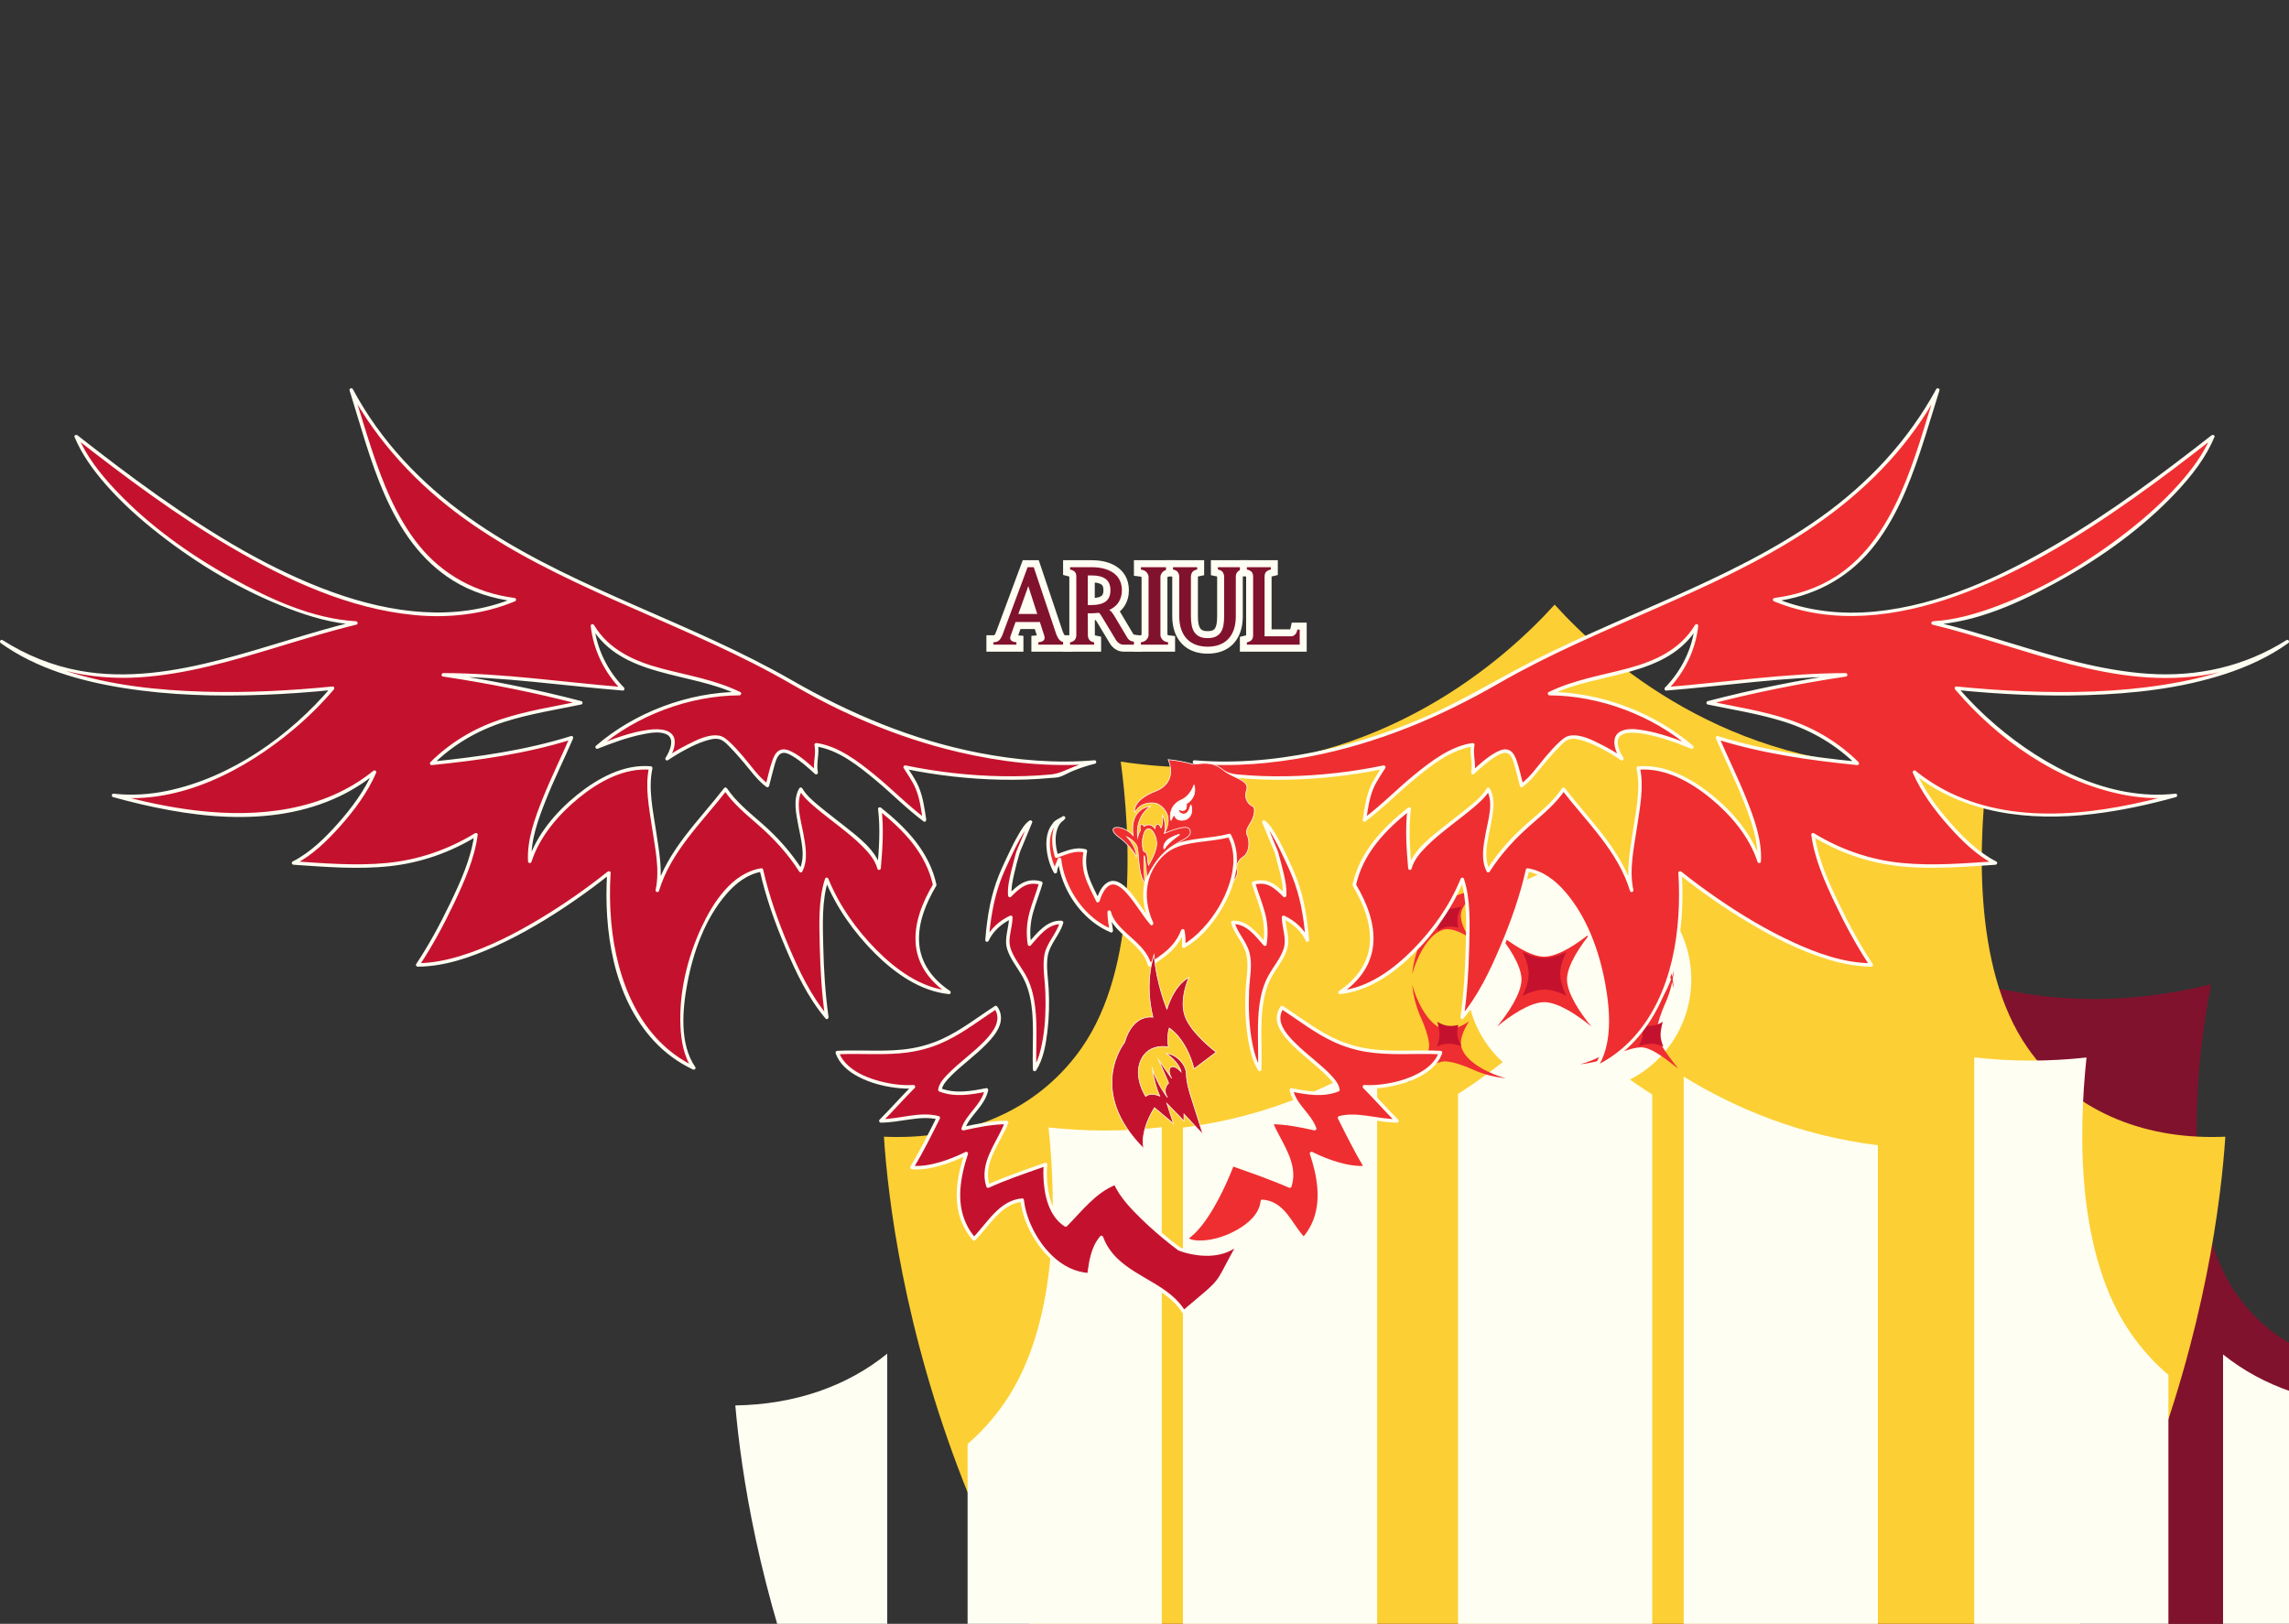 <?xml version="1.0" encoding="UTF-8"?>
<svg xmlns="http://www.w3.org/2000/svg" viewBox="0 0 1637.728 1162">
  <rect x="0" y="0" width="1637.728" height="1162" fill="#333333" stroke="none"/>
  <g id="_이어_1" data-name="레이어 1"/>
  <g id="_이어_2" data-name="레이어 2">
    <g id="_이어_1-2" data-name="레이어 1">
      <g>
        <g id="g2153" transform="translate(421.75,584.275)">
          <path id="path2155" d="M1325.252,391.664s-95.997,23.103-146.924-49.955c-50.904-73.058-17.96-221.63-17.96-221.63C939.61,174.647,819.956,0,819.956,0c0,0-119.638,174.647-340.405,120.08,0,0,32.952,148.572-17.964,221.63-50.919,73.058-146.916,49.955-146.916,49.955,0,0-9.685,499.232,505.285,770.336,514.981-271.104,505.297-770.336,505.297-770.336" style="fill: #81122e;"/>
        </g>
        <g id="g2157" transform="translate(292.361,394.101)">
          <path id="path2159" d="M819.967,1134.327c-109.735-59.417-203.045-134.322-277.536-222.793-61.545-73.093-110.497-155.597-145.495-245.252-42.828-109.704-53.997-202.904-56.867-246.958,3.042,.137,6.268,.211,9.638,.211,56.355,0,103.198-22.681,131.905-63.869,40.368-57.921,34.842-152.989,27.906-204.755,18.198,2.753,36.228,4.139,53.934,4.139,133.068-.004,219.677-75.869,256.514-116.475,36.818,40.618,123.419,116.483,256.507,116.475,17.71,0,35.744-1.386,53.934-4.132-6.936,51.759-12.465,146.826,27.898,204.748,28.711,41.196,75.557,63.869,131.912,63.869,3.351,0,6.561-.074,9.603-.211-2.941,44.445-14.301,138.762-57.613,248.946-35.119,89.323-84.109,171.526-145.62,244.33-74.327,87.995-167.336,162.533-276.622,221.727" style="fill: #fccf34;"/>
        </g>
        <g id="g2161" transform="translate(226.675,641.741)">
          <path id="path2163" d="M563.454,167.253c-13.121,0-26.5-.742-39.942-2.21,5.869,55.379,6.947,141.89-31.882,197.601-7.576,10.856-16.285,20.522-26.02,28.941v389.344c25.075,43.312,53.829,84.359,86.152,122.747,16.636,19.752,34.276,38.802,52.806,57.168V164.851c-13.196,1.535-26.879,2.402-41.114,2.402" style="fill: #fffef2;"/>
        </g>
        <g id="g2165" transform="translate(172.849,574.02)">
          <path id="path2167" d="M353.255,431.713c4.175,48.08,16.851,132.299,55.055,230.131,15.238,39.032,33.159,76.67,53.641,112.765V394.649c-28.937,23.497-66.267,36.38-108.696,37.064" style="fill: #fffef2;"/>
        </g>
        <g id="g2169" transform="translate(238.14,642.461)">
          <path id="path2171" d="M608.226,164.44V964.514c41.766,40.934,88.214,78.318,138.953,111.922V114.931c-36.912,22.83-83.242,42.445-138.953,49.51" style="fill: #fffef2;"/>
        </g>
        <g id="g2173" transform="translate(376.435,591.707)">
          <path id="path2175" d="M1148.289,362.643c-38.817-55.711-37.759-142.222-31.87-197.601-13.453,1.468-26.836,2.21-39.954,2.21-13.98,0-27.418-.836-40.395-2.316V960.136c17.932-17.827,35.049-36.283,51.204-55.414,32.987-39.048,62.276-80.845,87.745-125.008V392.185c-10.017-8.552-18.975-18.417-26.731-29.543" style="fill: #fffef2;"/>
        </g>
        <g id="g2177" transform="translate(292.361,670.128)">
          <path id="path2179" d="M819.967,56.396c-16.925,17.394-40.001,37.747-69.129,56.238v966.183c22.248,14.59,45.265,28.492,69.129,41.602,24.11-13.246,47.366-27.301,69.828-42.062V113.095c-29.464-18.616-52.778-39.165-69.828-56.699" style="fill: #fffef2;"/>
        </g>
        <g id="g2181" transform="translate(411.859,574.02)">
          <path id="path2183" d="M1286.628,431.713c-42.066-.683-79.119-13.371-107.943-36.494v378.121c19.838-35.096,37.267-71.667,52.157-109.532,38.642-98.273,51.525-183.453,55.785-232.095" style="fill: #fffef2;"/>
        </g>
        <g id="g2185" transform="translate(311.18,655.021)">
          <path id="path2187" d="M893.458,115.391v960.584c50.759-33.678,97.196-71.16,138.953-112.184V164.522c-55.672-6.936-102.015-26.395-138.953-49.131" style="fill: #fffef2;"/>
        </g>
        <g>
          <g id="g2197" transform="translate(309.299,443.877)">
            <path id="path2199" d="M900.78,256.998c0,44.437-36.025,80.454-80.454,80.454s-80.45-36.017-80.45-80.454,36.021-80.45,80.45-80.45,80.454,36.021,80.454,80.45" style="fill: #fffef2;"/>
          </g>
          <g id="g2317" transform="translate(297.623,424.911)">
            <path id="path2319" d="M855.145,331.058c.707-.316,1.476-.668,2.32-1.027,5.393-2.335,13.028-5.241,18.76-5.475,8.365-.355,21.818,11.54,26.934,15.277-3.737-5.124-15.621-18.573-15.277-26.934,.242-5.748,3.151-13.375,5.487-18.768,.355-.84,.699-1.621,1.023-2.316,3.026-7.119,4.87-14.617,5.565-22.189-2.234,9.193-10.396,28.059-21.752,31.702-6.643,2.128-15.613-3.124-19.042-5.498,2.363,3.429,7.623,12.399,5.495,19.042-3.64,11.368-22.509,19.522-31.702,21.76,7.58-.707,15.066-2.55,22.189-5.573" style="fill: #ef2e31;"/>
          </g>
          <g id="g2321" transform="translate(305.231,427.352)">
            <path id="path2323" d="M884.855,321.523c-2.862-1.238-5.631-1.968-8.259-1.968-.187,0-.391,0-.574,.012-2.546,.102-5.491,.613-8.841,1.578,.941-1.5,1.699-3.085,2.23-4.749,1.082-3.358,.875-6.912,.055-10.271,1.742,.422,3.55,.687,5.331,.687,1.761,0,3.409-.242,4.936-.738,1.66-.523,3.233-1.285,4.733-2.226-.945,3.347-1.472,6.279-1.578,8.833-.113,2.788,.633,5.764,1.968,8.841" style="fill: #c4122e;"/>
          </g>
          <g id="g2325" transform="translate(269.738,452.794)">
            <path id="path2327" d="M746.252,222.169c.324-.707,.664-1.48,1.027-2.316,2.339-5.389,5.249-13.035,5.491-18.768,.34-8.369-11.551-21.814-15.293-26.946,5.124,3.749,18.577,15.632,26.938,15.289,5.744-.238,13.375-3.144,18.768-5.479,.836-.367,1.613-.707,2.327-1.031,7.115-3.023,14.609-4.862,22.185-5.565-9.201,2.234-28.066,10.392-31.702,21.752-2.136,6.654,3.12,15.617,5.483,19.042-3.413-2.367-12.387-7.623-19.038-5.495-11.364,3.644-19.522,22.513-21.752,31.706,.699-7.58,2.542-15.074,5.565-22.189" style="fill: #ef2e31;"/>
          </g>
          <g id="g2329" transform="translate(272.278,455.877)">
            <path id="path2331" d="M756.171,210.129c.957-3.355,1.48-6.283,1.585-8.841,.109-2.788-.633-5.752-1.96-8.826,2.855,1.23,5.635,1.968,8.256,1.968,.191,0,.383,0,.57-.016,2.546-.098,5.479-.633,8.849-1.589-.945,1.503-1.703,3.093-2.234,4.756-1.074,3.366-.883,6.92-.059,10.271-1.753-.43-3.554-.687-5.35-.687-1.734,0-3.39,.246-4.909,.734-1.66,.527-3.241,1.293-4.749,2.23" style="fill: #c4122e;"/>
          </g>
          <g id="g2333" transform="translate(269.738,434.962)">
            <path id="path2335" d="M746.252,291.806c.324,.707,.664,1.484,1.027,2.324,2.339,5.397,5.249,13.028,5.491,18.768,.34,8.361-11.551,21.81-15.293,26.934,5.124-3.737,18.577-15.632,26.934-15.281,5.748,.238,13.379,3.144,18.776,5.483,.832,.355,1.605,.707,2.324,1.023,7.115,3.026,14.609,4.866,22.185,5.573-9.201-2.238-28.066-10.392-31.702-21.76-2.136-6.639,3.12-15.609,5.487-19.042-3.417,2.374-12.391,7.619-19.042,5.498-11.364-3.644-19.522-22.509-21.752-31.702,.699,7.576,2.542,15.062,5.565,22.181" style="fill: #ef2e31;"/>
          </g>
          <g id="g2337" transform="translate(272.184,427.354)">
            <path id="path2339" d="M755.801,321.514c1.32-3.069,2.066-6.037,1.953-8.822-.102-2.558-.629-5.491-1.582-8.849,1.5,.937,3.089,1.699,4.749,2.23,1.519,.496,3.179,.742,4.909,.742,1.8,0,3.593-.269,5.346-.691-.82,3.351-1.023,6.912,.059,10.271,.535,1.664,1.293,3.249,2.234,4.749-3.362-.961-6.295-1.476-8.849-1.585-.187-.004-.375-.004-.57-.004-2.62,0-5.389,.726-8.248,1.96" style="fill: #c4122e;"/>
          </g>
          <g id="g2341" transform="translate(297.62,462.844)">
            <path id="path2343" d="M855.135,182.921c.719,.32,1.492,.66,2.327,1.027,5.397,2.335,13.032,5.241,18.76,5.483,8.365,.336,21.818-11.544,26.938-15.281-3.737,5.12-15.621,18.565-15.277,26.934,.238,5.737,3.148,13.383,5.483,18.768,.359,.836,.703,1.613,1.027,2.316,3.023,7.115,4.87,14.609,5.565,22.189-2.238-9.193-10.399-28.062-21.756-31.694-6.643-2.14-15.613,3.12-19.038,5.483,2.363-3.425,7.619-12.383,5.491-19.042-3.636-11.36-22.509-19.518-31.702-21.748,7.58,.699,15.066,2.542,22.181,5.565" style="fill: #ef2e31;"/>
          </g>
          <g id="g2345" transform="translate(305.131,455.877)">
            <path id="path2347" d="M884.466,210.129c-1.496-.937-3.073-1.691-4.745-2.226-1.519-.484-3.163-.738-4.913-.738-1.796,0-3.593,.258-5.334,.687,.812-3.351,1.019-6.904-.051-10.271-.531-1.664-1.304-3.241-2.234-4.756,3.358,.957,6.291,1.492,8.833,1.589,.184,.016,.375,.016,.562,.016,2.624,0,5.405-.738,8.271-1.968-1.336,3.073-2.085,6.033-1.968,8.822,.102,2.562,.625,5.495,1.578,8.845" style="fill: #c4122e;"/>
          </g>
          <g id="g2349" transform="translate(284.54,443.877)">
            <path id="path2351" d="M804.054,256.991c-.023,10.22-9.833,24.521-17.46,33.733,9.197-7.611,23.482-17.409,33.69-17.456h.035c10.216,.023,24.532,9.833,33.737,17.456-7.623-9.212-17.437-23.513-17.46-33.733,.035-10.224,9.837-24.517,17.46-33.721-9.204,7.615-23.521,17.433-33.737,17.452h-.031c-10.212-.051-24.493-9.841-33.686-17.452,7.611,9.204,17.417,23.509,17.452,33.721" style="fill: #ef2e31;"/>
          </g>
          <g id="g2353" transform="translate(284.693,439.861)">
            <path id="path2355" d="M804.654,272.675c2.589-5.299,4.378-10.747,4.385-15.671-.008-4.932-1.796-10.368-4.382-15.675,5.272,2.577,10.692,4.362,15.601,4.393,4.963-.016,10.423-1.808,15.742-4.397-2.593,5.291-4.385,10.731-4.389,15.652,.004,4.936,1.792,10.384,4.389,15.683-5.303-2.585-10.739-4.37-15.664-4.385-4.948,.023-10.392,1.82-15.683,4.401" style="fill: #c4122e;"/>
          </g>
        </g>
        <g>
          <g>
            <path d="M668.769,633.252c-1.177-5.508-2.642-10.919-5.2-15.749-8.184-16.364-20.586-27.907-34.097-38.625,1.739,13.421,.738,28.254-.493,42.409-5.002-20.008-47.714-41.526-56.05-56.531-8.336,13.338,8.336,43.3,0,58.306-20.099-31.863-40.527-38.298-53.865-58.306-16.673,21.675-40.417,44.044-48.754,72.387,5-21.674-9.725-65.872-4.724-87.548-33.345-3.333-76.524,35.121-86.527,66.798-1.666-25.009,19.836-65.13,29.841-88.471-31.679,10.003-66.691,15.004-100.036,18.34,31.679-31.679,66.691-35.013,106.706-43.349-31.679-8.336-65.026-15.006-98.369-20.007,43.349,0,86.697,6.668,128.379,10.002-11.67-11.669-20.007-28.343-21.673-45.015,21.673,36.68,68.484,30.112,105.162,48.452-33.345,0-75.153,14.905-101.829,38.246,76.021-30.196,50.019,8.335,50.019,8.335,0,0,26.675-18.339,38.346-15.004,8.336,3.334,25.908,28.988,33.472,34.191,6.669-25.009,5.558-35.757,34.885-9.182-1.666-6.669,1.669-13.338,0-20.008,26.554,3.542,59.961,40.891,77.522,53.83-3.721-24.64-5.838-24.603-13.848-37.795,33.863,7.043,73.802,10.088,109.874,5.902,9.045-4.428,17.741-7.716,25.609-9.564-31.129,2.715-114.036,2.646-214.981-56.146-111.206-64.766-250.128-86.711-316.829-210.106,20.01,63.366,36.686,140.071,116.727,150.077-103.386,43.355-236.786-56.697-313.492-116.727,23.344,56.696,136.735,130.067,200.1,133.401-83.375,20.01-170.086,66.7-253.461,13.341,60.03,43.355,170.085,40.021,236.786,33.35-36.686,43.355-100.052,83.375-156.747,76.706,99.142,27.538,153.539,10.318,186.76-16.675-10.003,23.344-37.932,55.04-57.943,65.044,50.026,3.336,87.15,6.431,130.504-20.248-3.336,26.679-28.34,73.172-41.682,93.183,43.355,0,103.417-39.193,136.767-65.874-3.334,53.359,10.729,116.265,60.753,139.61-23.346-33.35,5.053-135.01,48.407-141.68,6.67,30.016,26.779,82.101,46.789,105.446-3.335-23.345-6.768-78.766-.099-98.776,13.34,33.351,50.833,77.58,87.517,80.916-29.523-19.255-27.329-48.362-10.232-76.883Z" style="fill: #c4122e;"/>
            <path d="M669.975,632.92c-5.122-23.419-21.403-40.418-39.618-54.926-.726-.578-2.281-.32-2.134,.884,1.723,14.097,.722,28.313-.493,42.409l2.455-.332c-3.416-12.645-16.174-22.001-25.89-29.737-5.939-4.728-12.033-9.266-17.868-14.124-4.528-3.77-9.432-7.799-12.418-12.969-.471-.815-1.686-.807-2.159,0-4.587,7.828-2.236,18.118-.69,26.49,1.818,9.84,5.64,22.347,.69,31.816h2.159c-7.995-12.535-17.739-23.397-28.898-33.182-8.916-7.819-18.248-15.209-24.967-25.124-.398-.588-1.435-.936-1.963-.253-17.902,23.147-40.365,44.156-49.075,72.938l2.411,.665c2.991-13.708-.033-28.598-2.039-42.243-2.131-14.5-5.872-30.7-2.685-45.305,.184-.845-.372-1.509-1.205-1.582-19.246-1.703-37.946,8.613-52.462,20.282-15.236,12.248-29.155,28.592-35.27,47.434l2.455,.332c-.85-15.228,4.949-30.619,10.499-44.529,5.855-14.675,12.925-28.808,19.171-43.311,.397-.922-.266-2.195-1.412-1.836-32.346,10.126-66.068,14.909-99.704,18.295l.884,2.134c14.376-14.23,31.546-24.265,50.761-30.46,18.044-5.818,36.872-8.727,55.393-12.567,1.23-.255,1.152-2.109,0-2.411-32.39-8.491-65.264-15.017-98.369-20.007l-.332,2.455c43.009,.077,85.591,6.541,128.379,10.002,1.118,.09,1.598-1.407,.884-2.134-11.67-11.878-19.482-27.528-21.307-44.132l-2.329,.631c22.241,36.887,71.03,31.853,105.61,48.9l.631-2.329c-36.529,.177-75.115,14.707-102.713,38.612-.913,.791,.056,2.548,1.216,2.089,10.474-4.137,21.189-8.106,32.261-10.328,5.083-1.02,11.607-2.29,16.62-.185,5.538,2.325,3.925,8.683,1.938,13-.636,1.381-1.363,2.749-2.212,4.013-.686,1.02,.687,2.411,1.71,1.71,4.366-2.992,8.964-5.693,13.646-8.155,4.023-2.115,8.166-4.069,12.495-5.475,3.31-1.075,7.57-2.406,11.021-1.29,3.089,.999,5.733,4.075,7.943,6.338,3.285,3.364,6.343,6.947,9.389,10.526,4.972,5.842,9.765,12.73,16.062,17.243,.663,.475,1.645-.023,1.836-.747,1.267-4.786,2.337-9.633,3.735-14.384,.82-2.786,1.746-6.821,4.309-8.594,2.616-1.811,6.083,.072,8.451,1.442,5.983,3.461,11.196,8.302,16.301,12.905,.95,.857,2.338,.013,2.089-1.216-1.349-6.677,1.358-13.299,0-20.008l-1.538,1.538c16.267,2.376,30.613,13.953,42.865,24.13,11.605,9.639,22.247,20.561,34.358,29.574,.986,.734,1.979-.476,1.836-1.412-1.196-7.825-2.269-15.992-5.379-23.34-2.222-5.249-5.638-9.909-8.595-14.753l-1.412,1.836c22.652,4.666,45.752,7.33,68.879,7.783,11.926,.234,23.871-.123,35.748-1.249,2.025-.192,4.267-.16,6.21-.758,3.068-.944,6.066-2.864,9.05-4.092,5.287-2.176,10.704-3.998,16.261-5.347,1.34-.325,1.094-2.578-.332-2.455-27.497,2.369-55.433-.029-82.471-5.248-47.631-9.195-92.299-27.973-134.219-52.081-35.563-20.452-73.415-36.465-110.914-52.946-36.892-16.214-73.84-32.931-107.694-54.973-34.663-22.57-65.262-51.083-87.258-86.326-2.871-4.6-5.585-9.293-8.174-14.058-.671-1.234-2.714-.398-2.285,.963,15.136,48.014,27.852,107.021,73.638,135.815,13.423,8.442,28.637,13.154,44.294,15.18l-.332-2.455c-41.836,17.347-88.09,10.851-129.595-4.099-44.865-16.16-86.1-41.585-124.908-68.96-19.678-13.881-38.81-28.51-57.773-43.347-.836-.654-2.634-.09-2.089,1.216,5.282,12.655,13.48,23.889,22.48,34.149,11.412,13.009,24.396,24.623,38.017,35.267,28.035,21.908,59.324,40.58,92.61,53.307,15.416,5.894,31.639,10.657,48.198,11.596l-.332-2.455c-32.635,7.884-64.3,19.223-96.803,27.59-32.513,8.369-66.634,13.886-100.061,7.878-19.873-3.572-38.602-11.207-55.634-22.001-1.381-.875-2.547,1.238-1.262,2.159,25.621,18.35,57.024,27.204,87.788,32.113,33.087,5.28,66.809,6.141,100.242,4.867,16.494-.629,32.963-1.825,49.388-3.459l-.884-2.134c-29.943,35.195-71.834,64.907-117.645,74.363-12.576,2.596-25.444,3.408-38.217,1.978-1.427-.16-1.655,2.09-.332,2.455,51.818,14.308,112.09,23.466,162.511-.797,9.103-4.381,17.613-9.852,25.465-16.2l-1.963-1.515c-5.983,13.725-15.129,26.126-25.023,37.272-9.292,10.468-19.888,20.898-32.471,27.324-1.18,.603-.519,2.253,.631,2.329,22.883,1.528,46.018,3.507,68.906,1.009,22.254-2.429,43.133-9.781,62.229-21.427l-1.881-1.079c-2.275,17.232-9.945,33.977-17.41,49.487-7.123,14.8-15.011,29.371-24.101,43.064-.531,.8,.171,1.887,1.079,1.881,19.286-.126,38.131-6.732,55.517-14.585,19.942-9.008,38.812-20.383,56.79-32.817,8.66-5.989,17.115-12.271,25.344-18.839l-2.134-.884c-2.485,41.214,4.248,88.362,33.195,119.939,7.964,8.688,17.532,15.705,28.177,20.75,1.024,.485,2.483-.584,1.71-1.71-11.432-16.66-9.198-41.166-5.69-59.914,4.212-22.505,12.657-46.146,27.782-63.716,6.702-7.785,15.193-14.509,25.568-16.214l-1.538-.873c4.277,19.023,10.901,37.6,18.518,55.523,7.503,17.656,16.102,35.738,28.593,50.474,.907,1.07,2.242-.134,2.089-1.216-2.347-16.631-3.374-33.525-3.756-50.306-.353-15.511-1.182-32.84,3.658-47.805h-2.411c7.981,19.694,20.704,37.74,35.746,52.682,14.323,14.229,32.354,27.072,52.977,29.152,1.329,.134,1.566-1.707,.631-2.329-12.169-8.096-21.234-19.882-22.044-34.883-.774-14.346,5.088-28.19,12.26-40.29,.822-1.387-1.338-2.646-2.159-1.262-7.696,12.984-13.97,28.136-12.451,43.539,1.49,15.115,10.789,26.843,23.131,35.055l.631-2.329c-20.3-2.047-38.099-15.19-52.046-29.258-14.334-14.458-26.596-31.816-34.266-50.741-.451-1.114-2.006-1.252-2.411,0-4.91,15.183-4.107,32.74-3.747,48.47,.389,17.011,1.467,34.113,3.846,50.971l2.089-1.216c-12.33-14.547-20.806-32.539-28.202-49.968-7.521-17.725-14.037-36.118-18.266-54.926-.159-.708-.898-.978-1.538-.873-20.691,3.401-34.277,24.508-42.44,41.98-10.181,21.793-16.255,46.851-15.159,70.995,.477,10.515,2.375,21.697,8.444,30.541l1.71-1.71c-39.378-18.663-55.918-62.112-59.67-103.091-1.079-11.782-1.176-23.633-.464-35.439,.072-1.194-1.365-1.498-2.134-.884-15.259,12.178-31.322,23.396-48.049,33.464-17.935,10.795-36.849,20.56-56.912,26.741-10.029,3.09-20.396,5.234-30.922,5.303l1.079,1.881c9.506-14.32,17.731-29.594,25.082-45.118,7.269-15.353,14.529-31.714,16.77-48.695,.127-.964-1.147-1.527-1.881-1.079-19.396,11.829-40.639,19.156-63.274,21.322-22.145,2.12-44.477,.232-66.6-1.245l.631,2.329c12.762-6.517,23.553-17.104,32.977-27.715,10.033-11.297,19.349-23.865,25.414-37.778,.572-1.312-.827-2.434-1.963-1.515-35.471,28.676-82.188,33.544-126.152,28.421-20.093-2.341-39.908-6.687-59.392-12.067l-.332,2.455c47.192,5.285,93.917-19.102,129.004-48.648,10.302-8.675,19.899-18.166,28.626-28.424,.624-.734,.292-2.251-.884-2.134-30.444,3.029-61.083,4.591-91.679,3.728-33.089-.933-66.65-4.473-98.311-14.553-16.361-5.209-32.168-12.329-46.165-22.354l-1.262,2.159c29.715,18.832,63.75,26.631,98.733,24.502,33.91-2.064,66.777-11.85,99.111-21.64,18.766-5.682,37.512-11.47,56.58-16.076,1.421-.343,1.031-2.378-.332-2.455-31.142-1.765-61.727-15.964-88.586-30.855-30.289-16.792-59.268-37.476-83.12-62.71-10.829-11.456-21.07-24.255-27.189-38.918l-2.089,1.216c35.755,27.975,72.214,55.24,111.432,78.227,40.241,23.587,84.718,44.217,131.695,48.651,24.302,2.294,48.943-.443,71.581-9.83,1.331-.552,1.098-2.27-.332-2.455-27.174-3.516-51.098-16.296-68.339-37.683-16.282-20.198-25.929-44.981-34.013-69.362-4.63-13.962-8.747-28.086-13.17-42.114l-2.285,.963c19.865,36.554,48.241,67.12,81.894,91.394,33.243,23.978,70.388,41.828,107.697,58.475,37.771,16.853,76.132,32.567,112.575,52.222,10.674,5.757,21.048,12.042,31.761,17.727,11.915,6.322,24.102,12.125,36.531,17.365,21.171,8.925,43.057,16.183,65.438,21.398,29.546,6.885,60.236,10.496,90.588,8.751,2.137-.123,4.272-.277,6.404-.461l-.332-2.455c-5.1,1.238-10.079,2.873-14.954,4.817-5.372,2.143-10.066,4.737-15.902,5.29-11.637,1.103-23.34,1.469-35.026,1.262-23.152-.41-46.261-3.035-68.937-7.706-1.023-.211-2.011,.854-1.412,1.836,2.895,4.744,6.291,9.32,8.466,14.462,3.059,7.229,4.08,15.341,5.255,23.034l1.836-1.412c-12.827-9.545-24.014-21.222-36.425-31.298-11.929-9.684-25.745-20.373-41.395-22.659-.961-.14-1.741,.531-1.538,1.538,1.352,6.677-1.356,13.3,0,20.008l2.089-1.216c-5.484-4.945-11.196-10.357-17.779-13.842-2.79-1.477-6.284-2.831-9.336-1.29-2.846,1.437-4.194,4.764-5.202,7.589-1.999,5.605-3.137,11.532-4.658,17.276l1.836-.747c-7.1-5.089-12.452-13.289-18.108-19.832-3.086-3.57-6.208-7.172-9.713-10.342-2.109-1.907-4.395-3.918-7.271-4.418-7.616-1.325-16.247,3.125-22.803,6.455-5.228,2.655-10.345,5.635-15.185,8.951l1.71,1.71c2.352-3.5,4.384-7.972,4.457-12.236,.166-9.713-11.092-10.04-18.21-9.155-12.98,1.615-25.593,6.447-37.677,11.219l1.216,2.089c27.091-23.467,65.1-37.707,100.945-37.88,1.181-.006,1.779-1.763,.631-2.329-17.825-8.788-37.483-11.867-56.517-16.937-19.329-5.148-37.482-13.298-48.196-31.067-.593-.983-2.472-.664-2.329,.631,1.9,17.287,9.872,33.515,22.039,45.899l.884-2.134c-42.788-3.461-85.37-9.925-128.379-10.002-1.36-.002-1.763,2.24-.332,2.455,33.105,4.99,65.979,11.516,98.369,20.007v-2.411c-19.259,3.993-38.874,6.974-57.562,13.282s-35.59,16.427-49.695,30.388c-.714,.707-.231,2.246,.884,2.134,33.854-3.409,67.811-8.193,100.368-18.385l-1.412-1.836c-6.332,14.702-13.483,29.034-19.423,43.908-5.637,14.114-11.451,29.735-10.588,45.193,.078,1.407,2.012,1.698,2.455,.332,5.871-18.09,19.229-33.738,33.751-45.619,14.196-11.615,32.615-21.938,51.57-20.261l-1.205-1.582c-2.991,13.708,.032,28.599,2.038,42.244,2.131,14.5,5.872,30.699,2.686,45.304-.342,1.567,1.942,2.213,2.411,.665,8.575-28.335,30.807-49.045,48.432-71.835l-1.963-.253c6.463,9.537,15.206,16.811,23.832,24.299,11.577,10.05,21.762,21.039,30.033,34.007,.481,.753,1.705,.867,2.159,0,4.417-8.45,2.326-18.811,.69-27.73-1.692-9.222-5.821-21.818-.69-30.575h-2.159c2.733,4.732,6.981,8.511,11.087,12.025,5.559,4.757,11.425,9.145,17.175,13.665,5.869,4.615,11.723,9.313,16.998,14.609,4.489,4.507,8.97,9.662,10.664,15.933,.385,1.426,2.339,1.023,2.455-.332,1.215-14.096,2.215-28.311,.493-42.409l-2.134,.884c17.88,14.241,33.941,30.806,38.975,53.823,.344,1.571,2.754,.906,2.411-.665Z" style="fill: #fffef2;"/>
          </g>
          <g>
            <path d="M968.959,633.252c1.177-5.508,2.642-10.919,5.2-15.749,8.183-16.364,20.584-27.907,34.097-38.625-1.739,13.421-.739,28.254,.492,42.409,5.001-20.008,47.715-41.526,56.051-56.531,8.336,13.338-8.336,43.3,0,58.306,20.099-31.863,40.526-38.298,53.865-58.306,16.671,21.675,40.418,44.044,48.754,72.387-5-21.674,9.725-65.872,4.724-87.548,33.343-3.333,76.522,35.121,86.525,66.798,1.667-25.009-19.834-65.13-29.839-88.471,31.679,10.003,66.691,15.004,100.036,18.34-31.678-31.679-66.691-35.013-106.706-43.349,31.679-8.336,65.024-15.006,98.369-20.007-43.35,0-86.697,6.668-128.38,10.002,11.671-11.669,20.008-28.343,21.674-45.015-21.674,36.68-68.483,30.112-105.162,48.452,33.345,0,75.152,14.905,101.829,38.246-76.021-30.196-50.02,8.335-50.02,8.335,0,0-26.675-18.339-38.345-15.004-8.336,3.334-25.908,28.988-33.472,34.191-6.668-25.009-5.558-35.757-34.887-9.182,1.667-6.669-1.668-13.338,0-20.008-26.553,3.542-59.959,40.891-77.52,53.83,3.72-24.64,5.839-24.603,13.848-37.795-33.863,7.043-73.803,10.088-109.875,5.902-9.046-4.428-17.741-7.716-25.609-9.564,31.128,2.715,114.037,2.646,214.982-56.146,111.206-64.766,250.128-86.711,316.827-210.106-20.008,63.366-36.685,140.071-116.725,150.077,103.386,43.355,236.786-56.697,313.491-116.727-23.344,56.696-136.736,130.067-200.1,133.401,83.375,20.01,170.086,66.7,253.461,13.341-60.031,43.355-170.085,40.021-236.785,33.35,36.684,43.355,100.051,83.375,156.746,76.706-99.142,27.538-153.539,10.318-186.762-16.675,10.006,23.344,37.933,55.04,57.945,65.044-50.025,3.336-87.151,6.431-130.506-20.248,3.337,26.679,28.34,73.172,41.682,93.183-43.355,0-103.415-39.193-136.766-65.874,3.335,53.359-10.727,116.265-60.752,139.61,23.344-33.35-5.054-135.01-48.408-141.68-6.67,30.016-26.78,82.101-46.789,105.446,3.335-23.345,6.768-78.766,.099-98.776-13.341,33.351-50.835,77.58-87.519,80.916,29.524-19.255,27.331-48.362,10.234-76.883Z" style="fill: #ef2e31;"/>
            <path d="M970.164,633.585c5.034-23.016,21.095-39.584,38.975-53.823l-2.134-.884c-1.722,14.097-.723,28.313,.492,42.409,.116,1.344,2.067,1.77,2.455,.332,1.694-6.272,6.174-11.426,10.663-15.933,5.275-5.296,11.129-9.996,16.999-14.609,5.75-4.52,11.616-8.908,17.175-13.665,4.107-3.514,8.354-7.293,11.087-12.025h-2.159c5.13,8.755,1.002,21.357-.69,30.575-1.637,8.92-3.728,19.28,.69,27.73,.453,.867,1.678,.753,2.159,0,8.271-12.967,18.457-23.957,30.033-34.007,8.625-7.488,17.368-14.762,23.832-24.299l-1.963,.253c17.624,22.791,39.858,43.499,48.432,71.835,.468,1.546,2.753,.905,2.411-.665-3.186-14.606,.555-30.803,2.686-45.304,2.006-13.644,5.029-28.536,2.038-42.244l-1.205,1.582c18.943-1.676,37.389,8.638,51.569,20.261,14.517,11.899,27.876,27.519,33.751,45.619,.44,1.355,2.376,1.086,2.455-.332,.863-15.461-4.954-31.075-10.587-45.193-5.935-14.876-13.091-29.206-19.423-43.908l-1.412,1.836c32.557,10.192,66.515,14.976,100.368,18.385,1.113,.112,1.602-1.423,.884-2.134-14.098-13.956-30.918-24.065-49.695-30.388s-38.301-9.288-57.563-13.282v2.411c32.39-8.491,65.264-15.017,98.369-20.007,1.416-.213,1.042-2.458-.332-2.455-43.009,.077-85.591,6.541-128.38,10.002l.884,2.134c12.168-12.385,20.14-28.612,22.04-45.899,.142-1.294-1.736-1.614-2.329-.631-10.714,17.768-28.868,25.919-48.196,31.067-19.034,5.07-38.692,8.149-56.517,16.937-1.147,.565-.551,2.324,.631,2.329,35.845,.173,73.853,14.413,100.945,37.88l1.216-2.089c-11.377-4.493-23.133-8.932-35.267-10.874-5.014-.803-11.078-1.587-15.836,.741-6.198,3.031-5.222,10.108-2.923,15.434,.726,1.683,1.571,3.348,2.595,4.872l1.71-1.71c-4.839-3.316-9.957-6.295-15.184-8.951-6.555-3.33-15.186-7.78-22.802-6.455-2.876,.5-5.162,2.511-7.271,4.418-3.505,3.17-6.628,6.772-9.713,10.342-5.656,6.544-11.008,14.744-18.108,19.832l1.836,.747c-1.494-5.648-2.635-11.453-4.552-16.978-1.009-2.908-2.373-6.413-5.307-7.887-2.951-1.483-6.297-.27-9.027,1.13-6.718,3.444-12.537,8.996-18.09,14.002l2.089,1.216c1.356-6.709-1.351-13.331,0-20.008,.204-1.006-.576-1.678-1.538-1.538-15.647,2.285-29.471,12.971-41.394,22.659-12.406,10.08-23.598,21.753-36.425,31.298l1.836,1.412c1.175-7.694,2.195-15.805,5.255-23.034,2.176-5.141,5.571-9.717,8.466-14.462,.601-.984-.387-2.047-1.412-1.836-22.676,4.671-45.786,7.296-68.938,7.706-11.451,.203-22.918-.146-34.324-1.197-3.31-.305-5.961-.67-9.024-2.086-2.285-1.056-4.594-2.059-6.927-3.004-5.083-2.058-10.277-3.788-15.607-5.082l-.332,2.455c27.552,2.374,55.538-.05,82.637-5.242,47.792-9.157,92.815-27.925,134.847-52.159,35.855-20.672,74.054-36.805,111.881-53.435,37.529-16.499,75.121-33.546,109.413-56.21s64.186-50.932,85.935-85.767c2.872-4.6,5.585-9.293,8.174-14.058l-2.285-.963c-7.855,24.921-14.71,50.299-25.306,74.249-10.168,22.982-24.25,45.047-45.623,59.071-13.398,8.791-28.76,13.791-44.591,15.839-1.421,.184-1.672,1.9-.332,2.455,41.832,17.346,88.278,11.093,129.858-3.717,45.668-16.266,87.596-42.068,127.027-69.916,19.692-13.908,38.838-28.562,57.822-43.415l-2.089-1.216c-5.4,12.938-14.064,24.404-23.37,34.773-11.163,12.438-23.729,23.605-36.901,33.865-27.693,21.569-58.683,40.018-91.544,52.511-15.058,5.725-30.914,10.416-47.079,11.333-1.351,.077-1.765,2.109-.332,2.455,64.739,15.639,130.74,47.861,198.84,35.352,19.834-3.643,38.578-11.359,55.584-22.137l-1.262-2.159c-25.618,18.347-56.987,27.091-87.751,31.951-32.855,5.189-66.364,5.957-99.552,4.667-16.315-.634-32.605-1.822-48.851-3.438-1.179-.117-1.512,1.396-.884,2.134,30.316,35.635,72.911,65.727,119.336,75.125,12.602,2.551,25.501,3.38,38.294,1.948l-.332-2.455c-50.976,14.076-110.553,23.367-160.255-.386-9.025-4.313-17.513-9.681-25.291-15.968-1.129-.913-2.539,.194-1.963,1.515,6.068,13.915,15.386,26.473,25.416,37.778,9.417,10.614,20.218,21.2,32.977,27.715l.631-2.329c-22.123,1.477-44.455,3.365-66.6,1.245-22.636-2.167-43.878-9.492-63.276-21.322-.734-.447-2.008,.115-1.881,1.079,2.242,16.979,9.498,33.346,16.771,48.695,7.355,15.523,15.575,30.797,25.081,45.118l1.079-1.881c-19.409-.126-38.444-6.967-55.877-14.984-18.998-8.736-37.019-19.59-54.231-31.431-8.811-6.062-17.415-12.422-25.774-19.093-.766-.612-2.206-.306-2.134,.884,2.435,40.366-3.914,86.716-32.123,117.798-7.907,8.712-17.383,15.695-28.009,20.732l1.71,1.71c11.745-17.118,9.578-42.123,6.022-61.405-4.277-23.198-13.087-47.516-28.753-65.538-6.909-7.947-15.798-14.827-26.424-16.573-.641-.105-1.377,.159-1.538,.873-4.228,18.807-10.742,37.203-18.266,54.926-7.4,17.429-15.871,35.42-28.201,49.968l2.089,1.216c2.378-16.858,3.457-33.96,3.846-50.971,.36-15.73,1.163-33.286-3.747-48.47-.404-1.25-1.959-1.115-2.411,0-7.671,18.926-19.933,36.283-34.268,50.741-13.948,14.068-31.746,27.21-52.046,29.258l.631,2.329c12.343-8.211,21.642-19.94,23.133-35.055,1.519-15.403-4.754-30.555-12.451-43.539-.82-1.383-2.982-.127-2.159,1.262,7.172,12.1,13.035,25.943,12.26,40.29-.81,15.001-9.876,26.788-22.045,34.883-.936,.622-.7,2.464,.631,2.329,20.623-2.08,38.654-14.924,52.977-29.152,15.042-14.943,27.765-32.988,35.748-52.682h-2.411c4.839,14.963,4.014,32.296,3.658,47.805-.386,16.782-1.41,33.674-3.756,50.306-.153,1.081,1.18,2.289,2.089,1.216,12.489-14.736,21.091-32.818,28.592-50.474,7.615-17.924,14.241-36.499,18.518-55.523l-1.538,.873c20.212,3.322,33.225,24.174,41.128,41.226,9.822,21.191,15.628,45.518,14.653,68.948-.425,10.219-2.221,21.072-8.12,29.669-.771,1.124,.686,2.196,1.71,1.71,39.672-18.802,56.652-62.345,60.755-103.647,1.223-12.307,1.36-24.7,.616-37.042l-2.134,.884c15.583,12.437,31.971,23.911,49.072,34.166,18.27,10.956,37.583,20.855,58.049,27.004,9.905,2.976,20.16,5.003,30.53,5.07,.908,.006,1.61-1.081,1.079-1.881-9.09-13.693-16.983-28.263-24.101-43.064-7.461-15.514-15.135-32.253-17.41-49.487l-1.881,1.079c19.097,11.647,39.975,18.998,62.23,21.427,22.888,2.498,46.023,.519,68.907-1.009,1.149-.077,1.813-1.725,.631-2.329-12.584-6.426-23.179-16.856-32.471-27.324-9.894-11.146-19.04-23.547-25.025-37.272l-1.963,1.515c36.188,29.254,83.633,34.405,128.532,29.081,20.112-2.385,39.937-6.697,59.446-12.084,1.309-.361,1.109-2.617-.332-2.455-47.146,5.28-93.838-19.347-128.662-49.124-9.762-8.348-18.876-17.432-27.2-27.216l-.884,2.134c31.011,3.086,62.227,4.651,93.389,3.677,33.253-1.039,67.049-4.723,98.8-15.086,16.008-5.225,31.501-12.282,45.227-22.111,1.284-.92,.12-3.035-1.262-2.159-29.773,18.869-63.755,26.421-98.772,24.077-33.904-2.269-66.747-12.252-99.086-22.056-18.118-5.493-36.229-11.041-54.639-15.488l-.332,2.455c31.426-1.782,62.238-15.94,89.379-30.938,31.027-17.145,60.807-38.404,85.066-64.395,10.762-11.53,20.745-24.334,26.86-38.985,.544-1.304-1.253-1.87-2.089-1.216-35.28,27.604-71.265,54.487-109.915,77.242-39.972,23.534-84.2,44.31-130.917,48.852-24.281,2.361-48.816-.307-71.443-9.689l-.332,2.455c27.162-3.515,51.365-15.846,68.957-37.011,16.852-20.275,26.894-45.281,35.191-70.028,4.881-14.56,9.166-29.31,13.782-43.955,.425-1.347-1.607-2.21-2.285-.963-20.09,36.97-48.932,67.752-83.151,92.04-32.847,23.314-69.361,40.801-106.038,57.155-37.445,16.695-75.461,32.292-111.602,51.744-22.378,12.044-44.068,24.868-67.525,34.822-21.196,8.995-43.138,16.291-65.559,21.549-29.505,6.92-60.131,10.528-90.451,8.785-2.137-.123-4.271-.277-6.404-.461-1.412-.122-1.687,2.127-.332,2.455,5.557,1.349,10.973,3.171,16.261,5.347,2.943,1.211,6.005,3.22,9.05,4.092,1.953,.559,4.177,.565,6.21,.758,11.876,1.129,23.824,1.487,35.748,1.249,23.129-.462,46.225-3.116,68.88-7.783l-1.412-1.836c-2.956,4.844-6.375,9.503-8.595,14.753-3.107,7.349-4.184,15.515-5.379,23.34-.142,.93,.854,2.142,1.836,1.412,12.111-9.012,22.756-19.932,34.358-29.574,12.247-10.178,26.601-21.755,42.864-24.13l-1.538-1.538c-1.357,6.709,1.35,13.331,0,20.008-.248,1.228,1.137,2.074,2.089,1.216,5.016-4.523,10.134-9.25,15.971-12.712,2.423-1.437,6.064-3.516,8.783-1.635,2.478,1.715,3.402,5.556,4.208,8.254,1.451,4.858,2.539,9.823,3.836,14.723,.191,.724,1.174,1.222,1.836,.747,6.297-4.513,11.089-11.4,16.061-17.243,3.046-3.579,6.104-7.162,9.389-10.526,2.216-2.269,4.846-5.336,7.943-6.338,3.446-1.114,7.715,.217,11.021,1.29,4.329,1.405,8.472,3.359,12.495,5.475,4.682,2.462,9.279,5.163,13.645,8.155,1.023,.701,2.396-.689,1.71-1.71-1.995-2.969-3.745-6.631-4.072-10.221-.845-9.293,11.427-8.109,17.413-7.153,12.133,1.938,23.894,6.382,35.267,10.874,1.16,.458,2.129-1.298,1.216-2.089-27.598-23.905-66.183-38.436-102.713-38.612l.631,2.329c34.581-17.048,83.369-12.014,105.61-48.9l-2.329-.631c-1.825,16.604-9.637,32.253-21.308,44.132-.71,.723-.235,2.224,.884,2.134,42.788-3.461,85.37-9.925,128.38-10.002l-.332-2.455c-33.105,4.99-65.979,11.516-98.369,20.007-1.151,.302-1.231,2.155,0,2.411,18.523,3.841,37.345,6.759,55.393,12.567,19.215,6.184,36.389,16.234,50.761,30.46l.884-2.134c-33.635-3.387-67.357-8.17-99.704-18.295-1.15-.36-1.809,.913-1.412,1.836,6.246,14.504,13.311,28.638,19.171,43.311,5.553,13.907,11.348,29.304,10.498,44.529l2.455-.332c-6.115-18.842-20.034-35.185-35.27-47.434-14.514-11.668-33.215-21.984-52.46-20.282-.834,.074-1.39,.737-1.205,1.582,3.187,14.606-.553,30.804-2.685,45.305-2.006,13.644-5.029,28.535-2.039,42.243l2.411-.665c-8.709-28.782-31.175-49.79-49.075-72.938-.528-.683-1.565-.335-1.963,.253-6.719,9.914-16.051,17.305-24.968,25.124-11.159,9.785-20.902,20.647-28.897,33.182h2.159c-4.949-9.467-1.128-21.98,.69-31.816,1.547-8.373,3.897-18.661-.69-26.49-.473-.806-1.688-.815-2.159,0-2.913,5.044-7.656,8.988-12.067,12.678-5.941,4.969-12.162,9.592-18.219,14.416-9.718,7.739-22.474,17.088-25.89,29.737l2.455,.332c-1.215-14.096-2.214-28.311-.492-42.409,.148-1.208-1.403-1.466-2.134-.884-18.216,14.507-34.495,31.506-39.618,54.926-.343,1.568,2.067,2.238,2.411,.665Z" style="fill: #fffef2;"/>
          </g>
          <g>
            <path d="M748.422,683.829c1.48-8.893,8.892-15.561,11.114-23.713-9.634-.742-17.043,8.892-22.973,15.561-2.963-17.784,3.706-28.159,8.153-43.721-9.633-2.963-15.563,2.222-22.233,8.892-.74-8.15,3.707-22.971,5.93-31.123l8.892-21.491c-5.929,3.705-14.822,23.713-18.526,31.865-8.15,17.043-11.116,34.087-12.597,52.614,2.963-6.67,10.372-13.339,17.042-16.304,0,7.412-3.704,14.824-1.481,22.233,2.965,9.634,11.117,17.044,14.08,26.677,6.67,17.785,3.705,40.758,4.446,60.024,8.152-12.598,9.632-40.017,8.892-54.096,0-8.892-2.222-18.526-.74-27.418Z" style="fill: #c4122e;"/>
            <path d="M749.627,684.161c1.559-8.83,8.711-15.199,11.114-23.713,.232-.823-.409-1.531-1.205-1.582-10.421-.668-17.683,8.968-23.857,15.927l2.089,.552c-1.227-7.552-.655-15.034,1.396-22.385,1.949-6.986,4.751-13.701,6.757-20.672,.19-.659-.231-1.347-.873-1.538-4.353-1.295-8.768-1.153-12.892,.815-4.077,1.945-7.399,5.246-10.557,8.399l2.134,.884c-.424-5.087,.695-10.294,1.809-15.229,1.157-5.122,2.453-10.278,4.003-15.297,.558-1.806,1.433-3.554,2.155-5.299l4.129-9.979,2.68-6.478c.423-1.022-.978-1.964-1.836-1.412-3.442,2.214-5.756,6.307-7.78,9.739-2.77,4.698-5.185,9.605-7.505,14.537-2.337,4.967-4.718,9.951-6.763,15.045-2.751,6.851-4.816,13.961-6.314,21.187-1.712,8.258-2.703,16.649-3.38,25.05-.097,1.204,1.82,1.75,2.329,.631,3.174-6.97,9.685-12.726,16.594-15.856l-1.881-1.079c-.076,7.773-3.817,15.4-1.254,23.133,2.23,6.728,6.744,12.285,10.297,18.322,7.448,12.656,8.07,28.02,8.041,42.327-.017,8.384-.349,16.772-.038,25.153,.046,1.252,1.656,1.684,2.329,.631,5.258-8.221,6.945-18.677,8.083-28.19,1.194-9.984,1.415-20.092,.875-30.129-.42-7.798-1.924-15.699-.68-23.493,.251-1.574-2.157-2.252-2.411-.665-1.09,6.829-.234,13.673,.334,20.507,.423,5.097,.564,10.252,.525,15.368-.079,10.348-.92,20.843-3.324,30.927-1.193,5.003-2.771,10.051-5.561,14.413l2.329,.631c-.554-14.929,.938-29.942-.908-44.817-.858-6.914-2.429-13.94-5.46-20.253s-7.662-11.698-10.662-18.027c-.891-1.879-1.673-3.875-2.002-5.938-.351-2.2-.223-4.474,.084-6.672,.617-4.419,1.859-8.74,1.903-13.228,.01-1.024-1.051-1.455-1.881-1.079-7.242,3.28-14.166,9.451-17.491,16.752l2.329,.631c1.168-14.493,3.404-28.943,8.47-42.632,1.936-5.23,4.344-10.275,6.686-15.332,2.228-4.811,4.536-9.595,7.114-14.231,1.319-2.371,2.705-4.716,4.276-6.93,1.099-1.548,2.338-3.232,3.958-4.274l-1.836-1.412-6.43,15.54c-.812,1.962-1.751,3.915-2.45,5.922-.686,1.97-1.132,4.068-1.681,6.081-.727,2.666-1.429,5.34-2.065,8.029-1.321,5.591-2.723,11.59-2.241,17.374,.087,1.043,1.322,1.695,2.134,.884,2.868-2.863,5.826-5.82,9.456-7.711,3.676-1.915,7.629-2.029,11.561-.86l-.873-1.538c-2.074,7.206-5.006,14.141-6.952,21.384-2.035,7.577-2.46,15.253-1.201,23.003,.149,.919,1.503,1.212,2.089,.552,5.685-6.408,12.456-15.813,22.089-15.195l-1.205-1.582c-2.403,8.512-9.548,14.84-11.114,23.713-.278,1.573,2.131,2.249,2.411,.665Z" style="fill: #fffef2;"/>
          </g>
          <g>
            <path d="M935.392,672.712c-1.482-18.526-4.447-35.57-12.598-52.614-3.706-8.152-12.598-28.159-18.526-31.865l8.892,21.491c2.223,8.152,6.67,22.973,5.928,31.123-6.67-6.67-12.597-11.856-22.231-8.892,4.446,15.562,11.116,25.937,8.152,43.721-5.929-6.669-13.338-16.303-22.972-15.561,2.223,8.152,9.634,14.82,11.115,23.713,1.481,8.892-.742,18.526-.742,27.418-.739,14.079,.742,41.497,8.893,54.096,.741-19.266-2.223-42.239,4.447-60.024,2.964-9.633,11.115-17.043,14.08-26.677,2.222-7.409-1.482-14.821-1.482-22.233,6.67,2.965,14.079,9.634,17.044,16.304Z" style="fill: #ef2e31;"/>
            <path d="M936.642,672.712c-1.193-14.783-3.443-29.552-8.639-43.507-2.029-5.45-4.538-10.715-6.985-15.987-2.282-4.916-4.646-9.805-7.307-14.53-1.375-2.442-2.825-4.86-4.501-7.11-1.228-1.648-2.563-3.299-4.311-4.424-.852-.548-2.261,.385-1.836,1.412l6.387,15.436c.824,1.991,1.765,3.971,2.484,6.003,.622,1.757,1.016,3.64,1.508,5.438,.741,2.704,1.461,5.414,2.115,8.141,1.334,5.564,2.763,11.5,2.281,17.264l2.134-.884c-3.158-3.152-6.479-6.454-10.555-8.399-4.124-1.968-8.539-2.109-12.892-.815-.642,.191-1.063,.876-.873,1.538,2.006,6.971,4.808,13.686,6.757,20.672,2.051,7.351,2.623,14.833,1.395,22.385l2.089-.552c-6.173-6.959-13.435-16.595-23.856-15.927-.797,.051-1.438,.759-1.205,1.582,2.032,7.194,7.449,12.726,10.021,19.671,3.059,8.263,1.07,17.647,.495,26.172-.898,13.318-.37,26.97,2.094,40.099,1.263,6.73,3.053,13.754,6.782,19.584,.673,1.052,2.283,.623,2.329-.631,.554-14.929-.938-29.942,.908-44.817,.864-6.959,2.546-14.168,5.833-20.407,3.251-6.171,7.835-11.576,10.581-18.023,1.714-4.024,2.204-8.01,1.642-12.347-.577-4.459-1.876-8.82-1.92-13.341l-1.881,1.079c6.91,3.13,13.42,8.887,16.596,15.856,.666,1.462,2.821,.193,2.159-1.262-3.327-7.301-10.251-13.472-17.493-16.752-.83-.376-1.891,.055-1.881,1.079,.077,7.829,3.885,15.486,1.085,23.217-2.42,6.683-7.166,12.194-10.574,18.358-7.023,12.703-7.622,28.035-7.593,42.206,.017,8.384,.349,16.772,.038,25.153l2.329-.631c-3.278-5.126-4.936-11.197-6.158-17.101-1.4-6.761-2.132-13.655-2.494-20.544-.324-6.167-.27-12.34-.01-18.508,.37-8.747,2.451-17.898,.327-26.566-1.999-8.153-8.541-14.194-10.805-22.21l-1.205,1.582c9.633-.618,16.404,8.787,22.088,15.195,.586,.661,1.94,.367,2.089-.552,1.259-7.749,.835-15.426-1.2-23.003-1.945-7.243-4.878-14.178-6.952-21.384l-.873,1.538c3.932-1.169,7.884-1.055,11.56,.86,3.629,1.891,6.587,4.848,9.454,7.711,.815,.814,2.047,.16,2.134-.884,.427-5.108-.673-10.376-1.772-15.337-1.151-5.196-2.606-10.316-4.016-15.446-.52-1.891-1.437-3.701-2.185-5.509l-4.166-10.069-2.725-6.585-1.836,1.412c1.401,.902,2.511,2.306,3.491,3.631,1.389,1.878,2.619,3.872,3.788,5.893,2.678,4.627,5.036,9.438,7.304,14.276,2.237,4.771,4.539,9.551,6.483,14.448,2.668,6.721,4.679,13.689,6.146,20.767,1.667,8.042,2.631,16.204,3.292,24.386,.129,1.593,2.63,1.606,2.5,0Z" style="fill: #fffef2;"/>
          </g>
          <g>
            <path d="M843.596,893.637s-36.635-27.05-45.527-47.057c-14.451,5.556-25.566,20.008-35.57,30.012-17.784-11.116-14.451-43.352-14.451-43.352,0,0-28.9,10.005-41.127,15.563-5.558-16.675,7.78-31.125,13.338-45.575-10.005,0-21.119,2.223-31.122,4.447,3.333-10.005,14.449-16.673,16.673-27.789-11.116,2.222-22.231,4.445-33.347,0,2.223-15.563,54.467-38.905,40.017-58.913-15.563,10.004-30.014,22.232-48.909,27.789-21.12,6.67-43.351,3.335-64.472,4.447,5.558,17.785,36.683,25.566,54.468,24.454-7.781,7.781-15.563,16.674-23.343,24.454,13.339,0,28.9-5.558,41.128-2.223-5.558,11.116-12.228,24.454-18.897,35.57,12.227,1.112,27.789-4.447,38.905-10.005-6.67,20.008-10.004,43.352,5.557,61.136,10.005-10.003,18.896-26.677,34.459-27.789,2.223,22.231,22.231,52.243,47.796,53.356,1.112-8.894,2.223-18.897,8.893-26.678,10.005,27.789,45.574,31.124,58.913,53.355,31.124-26.676,20.076-14.299,40.084-49.869-17.112,15.688-43.465,4.668-43.465,4.668Z" style="fill: #c4122e;"/>
            <path d="M844.226,892.558c-4.356-3.218-8.558-6.661-12.687-10.161-8.243-6.986-16.262-14.384-23.23-22.663-3.547-4.214-6.892-8.738-9.161-13.785-.205-.456-.942-.758-1.412-.574-15.042,5.882-25.07,19.248-36.122,30.334l1.515-.195c-6.718-4.267-10.31-11.722-12.172-19.224-1.543-6.213-2.047-12.679-1.88-19.069,.035-1.326,.085-2.659,.22-3.98,.08-.784-.867-1.453-1.582-1.205-10.514,3.641-20.993,7.419-31.348,11.492-3.385,1.332-6.762,2.695-10.077,4.197l1.836,.747c-5.297-16.368,7.757-30.578,13.338-44.911,.3-.77-.461-1.585-1.205-1.582-10.619,.039-21.13,2.201-31.454,4.491l1.538,1.538c1.785-5.19,5.57-9.342,8.938-13.557,3.408-4.266,6.589-8.795,7.734-14.232,.204-.968-.578-1.729-1.538-1.538-10.878,2.174-22.006,4.168-32.683,0l.873,1.538c.596-3.886,3.664-7.146,6.294-9.851,3.96-4.073,8.362-7.704,12.687-11.377,4.563-3.875,9.147-7.755,13.328-12.047,3.576-3.672,7.058-7.749,9.008-12.547,1.933-4.756,1.579-9.827-1.426-14.055-.378-.532-1.101-.841-1.71-.448-12.375,7.974-24.014,17.235-37.445,23.443-7.221,3.337-14.934,5.668-22.782,6.953-8.206,1.343-16.554,1.568-24.854,1.553-9.223-.017-18.451-.353-27.669,.117-.775,.039-1.466,.772-1.205,1.582,2.495,7.77,9.145,13.222,16.144,16.904,8.031,4.225,17.002,6.665,25.968,7.858,4.49,.598,9.035,.879,13.562,.609l-.884-2.134c-7.961,7.979-15.382,16.475-23.343,24.454-.762,.763-.202,2.139,.884,2.134,6.919-.033,13.75-1.343,20.579-2.305,6.653-.937,13.629-1.7,20.216,.037l-.747-1.836c-6.003,12.006-12,24.045-18.897,35.57-.52,.869,.167,1.804,1.079,1.881,6.797,.574,13.684-.684,20.201-2.546,6.668-1.905,13.131-4.541,19.335-7.629l-1.836-1.412c-5.236,15.779-8.565,33.775-1.996,49.689,1.917,4.645,4.588,8.867,7.875,12.663,.441,.51,1.318,.453,1.768,0,5.258-5.291,9.573-11.426,14.737-16.806,5.104-5.319,11.242-10.008,18.838-10.617l-1.25-1.25c1.041,10.034,4.936,19.744,10.299,28.234,5.556,8.795,13.023,16.794,22.286,21.717,5.102,2.712,10.681,4.371,16.462,4.655,.734,.036,1.17-.607,1.25-1.25,1.132-9.075,2.426-18.549,8.527-25.794l-2.089-.552c3.805,10.416,11.528,18.114,20.524,24.275,8.755,5.995,18.406,10.613,26.888,17.016,4.544,3.43,8.662,7.473,11.627,12.363,.442,.729,1.351,.777,1.963,.253,4.681-4.01,9.409-7.964,14.116-11.945,2.549-2.156,5.129-4.304,7.476-6.684,3.961-4.017,6.518-8.963,9.133-13.904,3.122-5.898,6.285-11.772,9.554-17.59,.709-1.261-.917-2.461-1.963-1.515-10.581,9.565-25.988,9.501-38.93,5.506-1.117-.345-2.239-.709-3.32-1.159-1.484-.618-2.131,1.8-.665,2.411,3.297,1.373,6.869,2.242,10.372,2.875,7.237,1.307,14.861,1.403,21.939-.798,4.605-1.432,8.795-3.834,12.371-7.066l-1.963-1.515c-2.965,5.276-5.852,10.594-8.683,15.943-1.582,2.989-3.117,6.016-4.871,8.91-2.88,4.752-6.946,8.338-11.203,11.957-5.034,4.28-10.113,8.506-15.132,12.806l1.963,.253c-11.067-18.251-34.109-23.418-48.798-37.854-4.385-4.309-7.874-9.412-9.989-15.202-.293-.802-1.432-1.332-2.089-.552-6.585,7.82-8.035,17.753-9.259,27.562l1.25-1.25c-20.245-.993-35.784-19.545-42.716-37.138-1.889-4.795-3.298-9.832-3.831-14.968-.065-.63-.521-1.308-1.25-1.25-16.47,1.319-24.892,17.639-35.343,28.155h1.768c-5.498-6.35-8.935-14.046-10.197-22.337-1.229-8.081-.424-16.4,1.286-24.348,.964-4.48,2.232-8.887,3.675-13.235,.367-1.107-.924-1.866-1.836-1.412-6.015,2.994-12.273,5.53-18.738,7.377-6.326,1.807-12.94,3.014-19.537,2.457l1.079,1.881c6.897-11.525,12.894-23.565,18.897-35.57,.354-.707,.075-1.62-.747-1.836-13.634-3.594-27.737,2.114-41.46,2.179l.884,2.134c7.961-7.979,15.382-16.475,23.343-24.454,.73-.732,.223-2.2-.884-2.134-8.024,.478-16.172-.638-23.923-2.689-8.001-2.118-16.216-5.364-22.488-10.916-3.06-2.709-5.592-6.007-6.852-9.931l-1.205,1.582c16.723-.851,33.538,.921,50.192-1.316,8.046-1.08,15.934-3.183,23.417-6.342,6.882-2.905,13.35-6.661,19.602-10.729,7.009-4.561,13.771-9.49,20.801-14.02l-1.71-.448c5.991,8.43-1.258,17.481-7.191,23.572-8.036,8.251-17.568,14.867-25.655,23.056-3.03,3.068-6.615,6.872-7.297,11.321-.111,.724,.18,1.267,.873,1.538,11.076,4.324,22.728,2.255,34.012,0l-1.538-1.538c-2.32,11.011-13.086,17.361-16.673,27.789-.328,.952,.668,1.731,1.538,1.538,10.114-2.244,20.387-4.364,30.79-4.402l-1.205-1.582c-5.81,14.922-18.863,29.167-13.338,46.24,.268,.827,1.085,1.088,1.836,.747,12.052-5.459,24.686-9.759,37.156-14.152,1.223-.431,2.446-.861,3.672-1.285l-1.582-1.205c-.405,3.96-.323,8.015-.041,11.978,.551,7.736,2.105,15.679,5.92,22.514,2.235,4.003,5.309,7.474,9.191,9.939,.465,.295,1.134,.187,1.515-.195,10.682-10.715,20.472-24.002,35.019-29.691l-1.412-.574c4.303,9.573,12.08,17.649,19.486,24.899,6.847,6.703,14.136,12.964,21.661,18.893,1.594,1.256,3.195,2.507,4.828,3.714,1.295,.957,2.543-1.212,1.262-2.159Z" style="fill: #fffef2;"/>
          </g>
          <g>
            <path d="M1030.63,753.208c-21.12-1.112-43.351,2.223-64.47-4.447-18.897-5.557-33.347-17.785-48.909-27.789-14.45,20.008,37.793,43.35,40.016,58.913-11.116,4.445-22.231,2.222-33.347,0,2.223,11.116,13.34,17.784,16.674,27.789-10.004-2.223-21.12-4.447-31.123-4.447,5.558,14.45,18.895,28.901,13.338,45.575-12.227-5.558-41.127-15.563-41.127-15.563,0,0-15.436,41.775-33.221,52.892,9.373,8.954,52.452-4.219,54.674-26.45,15.563,1.112,19.674,16.91,29.679,26.913,15.561-17.784,12.227-41.128,5.558-61.136,11.114,5.558,26.677,11.116,38.903,10.005-6.668-11.116-13.339-24.454-18.896-35.57,12.228-3.335,27.789,2.223,41.127,2.223-7.78-7.781-15.561-16.673-23.342-24.454,17.786,1.112,48.909-6.669,54.467-24.454Z" style="fill: #ef2e31;"/>
            <path d="M1030.63,751.958c-16.448-.841-32.992,.895-49.38-1.208-8.054-1.034-16.025-3.146-23.498-6.333-6.763-2.885-13.124-6.625-19.272-10.635-6.937-4.524-13.635-9.403-20.598-13.888-.604-.389-1.332-.082-1.71,.448-2.651,3.723-3.334,8.233-1.961,12.587,1.509,4.787,4.774,8.897,8.134,12.531,8.003,8.659,17.769,15.419,26.172,23.653,3.056,2.995,6.876,6.703,7.545,11.105l.873-1.538c-10.666,4.176-21.814,2.172-32.683,0-.961-.192-1.74,.57-1.538,1.538,1.145,5.473,4.373,10.03,7.804,14.318,3.346,4.182,7.104,8.316,8.87,13.471l1.538-1.538c-10.322-2.29-20.838-4.457-31.455-4.491-.745-.002-1.505,.812-1.205,1.582,5.568,14.321,18.652,28.551,13.338,44.911l1.836-.747c-12.208-5.533-24.993-9.907-37.625-14.358-1.266-.446-2.532-.891-3.801-1.33-.677-.234-1.316,.273-1.538,.873-1.817,4.913-3.933,9.728-6.145,14.474-4.342,9.318-9.225,18.546-15.438,26.767-3.106,4.109-6.676,8.132-11.064,10.904-.658,.416-.86,1.395-.253,1.963,2.495,2.335,6.11,2.997,9.408,3.165,4.564,.233,9.202-.522,13.609-1.657,9.871-2.542,19.98-7.364,26.994-14.926,3.606-3.888,6.231-8.588,6.798-13.916l-1.25,1.25c5.34,.421,9.837,2.956,13.487,6.793s6.382,8.391,9.455,12.658c1.793,2.491,3.69,4.914,5.853,7.096,.451,.455,1.325,.51,1.768,0,5.725-6.602,9.452-14.579,10.805-23.217,1.316-8.397,.613-16.948-1.11-25.234-.979-4.709-2.301-9.339-3.816-13.902l-1.836,1.412c6.202,3.089,12.666,5.726,19.333,7.629,6.515,1.86,13.406,3.125,20.201,2.546,.912-.078,1.6-1.012,1.079-1.881-6.897-11.524-12.894-23.565-18.896-35.57l-.747,1.836c6.552-1.735,13.501-.979,20.121-.05,6.86,.963,13.723,2.289,20.674,2.318,1.085,.004,1.647-1.37,.884-2.134-7.962-7.978-15.381-16.476-23.342-24.454l-.884,2.134c8.42,.505,17.039-.722,25.155-2.931,8.36-2.276,16.853-5.796,23.337-11.689,3.238-2.942,5.84-6.562,7.18-10.752,.491-1.536-1.921-2.193-2.411-.665-2.358,7.368-9.003,12.362-15.63,15.739-7.641,3.894-16.195,6.179-24.679,7.268-4.288,.55-8.634,.789-12.953,.53-1.106-.066-1.617,1.399-.884,2.134,7.962,7.978,15.381,16.476,23.342,24.454l.884-2.134c-7.144-.029-14.183-1.447-21.238-2.398-6.687-.901-13.613-1.53-20.221,.219-.821,.217-1.101,1.128-.747,1.836,6.002,12.006,11.998,24.046,18.896,35.57l1.079-1.881c-6.594,.562-13.214-.649-19.536-2.457-6.464-1.848-12.722-4.382-18.736-7.377-.909-.453-2.203,.307-1.836,1.412,5.022,15.127,8.318,32.206,2.318,47.557-1.769,4.525-4.377,8.698-7.555,12.363h1.768c-7.589-7.654-11.674-19.154-21.389-24.603-2.832-1.588-5.948-2.422-9.173-2.676-.724-.057-1.183,.623-1.25,1.25-.968,9.092-8.899,15.816-16.321,20.092-7.934,4.571-17.382,7.821-26.609,7.942-3.216,.042-7.263-.271-9.611-2.468l-.253,1.963c3.982-2.515,7.307-5.962,10.25-9.607,3.365-4.169,6.309-8.663,9.01-13.285,4.737-8.109,8.773-16.628,12.37-25.298,.749-1.805,1.488-3.616,2.166-5.449l-1.538,.873c10.34,3.58,20.643,7.298,30.832,11.289,3.358,1.316,6.71,2.658,9.996,4.148,.752,.341,1.568,.079,1.836-.747,4.241-13.054-2.705-25.209-8.659-36.429-1.698-3.201-3.364-6.43-4.678-9.811l-1.205,1.582c10.402,.033,20.678,2.158,30.791,4.402,.87,.193,1.864-.585,1.538-1.538-3.573-10.431-14.369-16.774-16.674-27.789l-1.538,1.538c11.278,2.254,22.942,4.334,34.012,0,.688-.269,.984-.806,.873-1.538-.592-3.895-3.485-7.273-6.078-10.053-3.726-3.994-7.943-7.518-12.099-11.049-4.532-3.851-9.105-7.672-13.349-11.844-3.627-3.566-7.217-7.456-9.433-12.088-2.085-4.358-2.027-8.923,.817-12.915l-1.71,.448c12.53,8.072,24.307,17.461,37.945,23.673,7.281,3.316,15.002,5.687,22.9,6.978,8.298,1.356,16.715,1.647,25.109,1.639,9.352-.008,18.709-.362,28.056,.116,1.608,.082,1.604-2.418,0-2.5Z" style="fill: #fffef2;"/>
          </g>
          <path d="M811.809,581.482s-2.387-8.556,14.719-15.226c17.107-6.668,9.287-22.671,9.287-22.671,0,0,9.401,.788,17.785,3.334,11.114-1.296,15.19-1.112,22.045,4.447,6.856,5.558,18.527,6.856,16.304,13.802-2.223,6.946,1.667,10.505,4.26,11.783s.927,8.132-1.482,11.838c-2.409,3.705-3.705,6.298-2.222,9.264,1.482,2.964,2.038,11.856-3.15,15.19-5.187,3.336-4.817,8.522-4.076,10.005,.741,1.48-1.482,8.334-5.927,8.891-4.448,.557-5.558,6.485-15.192,5.744s-5.683,7.78-12.476,11.856c0,0,.216-3.38,0-5.463-.216-2.085-9.108,12.783-12.303,13.755-3.196,.972-13.287,16.162-15.361,9.493-2.076-6.67,2.838-45.355,6.597-54.936,3.761-9.578,13.488-13.748,13.488-13.748l-7.734,.419-3.335-2.873s3.058-4.817,2.779-10.188c-.278-5.373-4.407-9.603-7.834-10.993-3.427-1.389-12.083-1.235-16.173,6.279Z" style="fill: #ef2e31; stroke: #fffef2; stroke-miterlimit: 10; stroke-width: .5px;"/>
          <g>
            <path d="M845.518,587.002c-4.136,0-5.072-2.736-5.284-3.947-1.521,1.719-2.159,3.749-2.166,3.771-.033,.105-.13,.177-.239,.177h-.011c-.113-.005-.209-.086-.233-.197-.808-3.718-.126-10.928,7.553-14.362,6.847-3.062,8.919-10.325,8.938-10.398,.03-.109,.129-.184,.241-.184h.01c.116,.005,.214,.088,.235,.202,1.712,8.813-4.582,12.485-5.716,13.068,.248,1.912,.026,3.283-.662,4.076-.461,.532-1.12,.802-1.956,.802h0c-1.216,0-2.51-.571-3.14-.892,.075,.795,.465,1.649,1.053,2.269,.481,.507,1.334,1.11,2.662,1.11,.259,0,.528-.023,.803-.069,3.125-.521,4.141-6.04,4.15-6.095,.021-.115,.118-.201,.234-.206h.012c.112,0,.212,.075,.241,.184,.874,3.206,.512,6.076-1.021,8.081-1.286,1.684-3.312,2.61-5.705,2.61Z" style="fill: #fff;"/>
            <path d="M854.317,562.112c1.853,9.539-5.743,12.875-5.743,12.875,.543,3.801-.815,4.773-2.346,4.773-1.604,0-3.398-1.066-3.398-1.066-.083,1.604,1.217,4.054,3.973,4.054,.267,0,.549-.023,.844-.072,3.335-.556,4.355-6.298,4.355-6.298,1.666,6.113-1.391,10.375-6.485,10.375s-5.095-4.262-5.095-4.262c-1.853,1.853-2.594,4.262-2.594,4.262-.925-4.262,.37-10.932,7.411-14.081,7.04-3.149,9.077-10.56,9.077-10.56m0-.5c-.224,0-.422,.15-.482,.367-.02,.072-2.067,7.225-8.8,10.236-7.825,3.499-8.519,10.851-7.695,14.643,.048,.222,.24,.383,.467,.393h.022c.218,0,.412-.142,.478-.352,.006-.02,.542-1.718,1.796-3.298,.386,1.407,1.6,3.65,5.416,3.65,2.473,0,4.57-.962,5.904-2.709,1.58-2.068,1.957-5.015,1.063-8.298-.06-.218-.258-.368-.482-.368h-.023c-.234,.011-.429,.182-.47,.412-.01,.054-.999,5.402-3.945,5.893-.261,.043-.517,.065-.762,.065-1.24,0-2.034-.562-2.481-1.033-.44-.463-.76-1.064-.907-1.664,.716,.323,1.788,.709,2.813,.709,.912,0,1.634-.299,2.145-.888,.726-.837,.97-2.18,.742-4.1,1.5-.82,7.368-4.626,5.692-13.255-.044-.228-.24-.395-.471-.404h-.02Z" style="fill: #fffef2;"/>
          </g>
          <g>
            <path d="M879.582,597.864c-16.301,4.447-34.88,2.042-46.736,12.416-14.081,12.598-17.734,31.306-8.842,50.573-11.115-12.598-27.418-48.168-38.533-16.302-5.929-12.598-11.858-21.492-8.894-35.57-7.409-2.223-14.079,1.481-20.749,3.704-3.38-12.169-1.814-21.24,3.55-26.116l.897-.56c-.179,.062-.343,.14-.516,.207,.4-.337,.817-.655,1.257-.949-2.223,1.482-5.188,2.224-6.67,4.446l.393-.246c-8.1,8.23-4.677,25.54,.347,34.334,0-2.224,2.224-6.671,2.965-8.894,2.223,20.75,17.043,42.981,37.052,51.133-.74-4.447-1.482-8.893-1.482-13.34,3.706,14.822,24.455,21.492,28.902,37.793,10.373-6.669,19.266-12.597,23.712-24.453,.742,2.964,.742,7.41,.742,11.114,22.231-12.597,46.687-53.354,32.605-79.291Z" style="fill: #ef2e31;"/>
            <path d="M879.25,596.659c-7.011,1.887-14.248,2.525-21.423,3.475-6.694,.887-13.498,2.016-19.596,5.065-5.964,2.982-10.792,8.072-14.283,13.693s-5.526,12.125-5.939,18.756c-.514,8.237,1.509,16.38,4.917,23.835l1.963-1.515c-5.642-6.431-9.872-13.986-15.338-20.568-3.819-4.599-10.398-11.709-17.01-7.982-4.473,2.522-6.667,8.243-8.273,12.799l2.285-.299c-2.612-5.533-5.631-10.938-7.595-16.75s-2.409-11.815-1.173-17.857c.136-.666-.188-1.342-.873-1.538-7.536-2.146-14.418,1.343-21.413,3.704l1.538,.873c-1.415-5.173-2.348-10.763-1.341-16.103,.642-3.403,2.171-7.26,5.214-9.162,1.143-.714,.412-2.822-.963-2.285-.173,.066-.345,.135-.516,.207l1.216,2.089c.326-.267,.657-.514,1.004-.753,1.309-.903,.105-3.039-1.262-2.159-2.474,1.593-5.336,2.404-7.118,4.895-.741,1.035,.694,2.346,1.71,1.71l.393-.246-1.515-1.963c-4.484,4.657-5.553,11.444-5.126,17.671,.43,6.283,2.171,12.68,5.278,18.178,.627,1.109,2.291,.578,2.329-.631,.093-2.938,1.982-5.83,2.921-8.562l-2.455-.332c1.917,17.357,11.446,34.176,25.218,44.894,3.915,3.047,8.162,5.555,12.751,7.445,.979,.403,1.673-.722,1.538-1.538-.717-4.311-1.412-8.626-1.438-13.007l-2.455,.332c1.537,5.952,5.643,10.668,10.006,14.804,4.68,4.436,9.84,8.437,13.885,13.501,2.255,2.823,4.034,6,5.011,9.488,.21,.75,1.15,1.189,1.836,.747,5.02-3.229,10.095-6.495,14.46-10.597s7.694-9.007,9.826-14.603h-2.411c.83,3.497,.697,7.211,.697,10.782,0,.955,1.06,1.548,1.881,1.079,10.429-5.953,18.795-15.57,25.141-25.622,6.798-10.767,11.922-23.356,12.223-36.229,.155-6.64-1.157-13.275-4.311-19.151-.761-1.418-2.92-.157-2.159,1.262,5.588,10.412,4.612,22.821,1.135,33.745-3.791,11.913-10.576,23.049-19.077,32.186-4.182,4.495-8.867,8.596-14.215,11.649l1.881,1.079c0-3.8,.097-7.725-.787-11.447-.308-1.299-2.003-1.07-2.411,0-2.02,5.303-5.287,9.896-9.441,13.74s-8.951,6.914-13.697,9.966l1.836,.747c-3.625-12.941-16.261-19.306-24.287-29.097-2.105-2.568-3.781-5.467-4.614-8.695-.352-1.365-2.464-1.081-2.455,.332,.027,4.601,.774,9.145,1.527,13.672l1.538-1.538c-15.573-6.415-27.381-20.932-32.973-36.55-1.547-4.321-2.656-8.813-3.161-13.378-.152-1.377-1.976-1.727-2.455-.332-1.028,2.991-2.908,5.996-3.01,9.226l2.329-.631c-2.83-5.008-4.47-10.857-4.912-16.579-.436-5.645,.266-11.978,4.369-16.24,.962-.999-.28-2.736-1.515-1.963l-.393,.246,1.71,1.71c1.441-2.014,4.214-2.706,6.221-3.998l-1.262-2.159c-.521,.359-1.021,.743-1.51,1.144-.937,.769,.073,2.559,1.216,2.089,.171-.072,.343-.141,.516-.207l-.963-2.285c-3.517,2.199-5.495,6.382-6.3,10.338-1.198,5.888-.287,12.023,1.279,17.75,.171,.624,.897,1.09,1.538,.873,6.498-2.194,13.073-5.701,20.084-3.704l-.873-1.538c-1.296,6.338-.968,12.675,1.052,18.824s5.21,11.868,7.968,17.71c.497,1.053,1.96,.623,2.285-.299,1.345-3.814,3.132-8.732,6.715-11.056,2.272-1.473,4.744-.973,6.96,.349,2.996,1.788,5.408,4.538,7.604,7.203,2.651,3.216,5.038,6.641,7.433,10.048,2.467,3.508,4.899,7.081,7.731,10.31,1.002,1.142,2.513-.312,1.963-1.515-5.618-12.289-6.62-26.597,.179-38.644,3.123-5.533,7.646-10.664,13.273-13.722,5.655-3.073,12.153-4.236,18.461-5.109,7.666-1.061,15.42-1.659,22.918-3.677,1.552-.418,.893-2.83-.665-2.411Z" style="fill: #fffef2;"/>
          </g>
          <path d="M851.006,593.233c-1.853-3.333-14.081,1.391-17.97,3.151,0,0,2.13-6.67-1.298-12.967,0,0,.418,6.461-.972,9.031,0,0-.996-2.246-2.454-2.733-1.46-.486-1.992,3.22-1.992,3.22,0,0-2.848-4.794-7.642-1.598,0,0-.884-1.259-2.205-1.467-1.318-.208-.574,4.316-.574,4.316,0,0-1.667,2.848-1.876,5.072,0,0-2.754-13.738,9.055-22.306,0,0-15.029,.699-12.382,20.915,0,0-4.615-5.095-10.173-5.743-5.558-.647-5.558,3.056,0,6.946,5.558,3.892,11.208,10.748,12.598,14.36,0,0,.707-6.642-6.809-14.591,0,0,4.724,2.225,6.877,6.046,2.153,3.821,.302,18.827,5.86,27.255,0,0-.926-16.302-.463-19.452,.463-3.15,2.037,15.561,2.037,15.561,0,0,5.4-13.707,16.942-21.906,0,0,3.788-2.639,8.522-5.141,4.733-2.501,6.771-4.633,4.919-7.968Zm-23.505,11.928c-.903,6.391-5.768,14.033-5.768,14.033,0,0-.625-2.362-.832-6.114-.208-3.751-2.64-3.404-2.919-4.515-2.014-7.989,1.181-13.755,1.181-13.755,3.821-5.836,9.241,3.959,8.337,10.351Z" style="fill: #ef2e31; stroke: #fffef2; stroke-miterlimit: 10; stroke-width: .5px;"/>
          <g>
            <path d="M832.975,607.495c-.096-.006-.181-.065-.218-.154-.036-.088-.859-2.185,1.554-5.255,.021-.053,1.226-2.311,9.205-5.011,.026-.01,.054-.014,.08-.014,.093,0,.181,.052,.225,.14,.055,.112,.019,.248-.085,.318-.082,.054-8.152,5.504-10.527,9.846-.044,.08-.129,.13-.22,.13h-.014Z" style="fill: #fff;"/>
            <path d="M843.596,597.311s-8.175,5.487-10.607,9.934c0,0-.832-2.014,1.518-5.005,0,0,1.115-2.23,9.089-4.929m0-.5c-.053,0-.107,.009-.16,.026-7.535,2.551-9.101,4.702-9.347,5.126-2.472,3.167-1.601,5.38-1.562,5.473,.074,.178,.243,.298,.435,.308h.027c.182,0,.351-.098,.439-.259,2.345-4.288,10.366-9.704,10.447-9.759,.208-.14,.281-.412,.17-.637-.086-.175-.263-.279-.448-.279h0Zm0,1h0Z" style="fill: #fffef2;"/>
          </g>
          <path d="M818.486,822.118s-3.892-10.837,7.502-29.455l13.618,11.393-4.725-14.45,12.228,12.645v-5.002l13.615,14.588-8.891-27.928s-2.919-8.753-3.057-15.562c-.14-6.809-7.411-14.126-14.265-14.498,0,0,9.124,6.301,10.513,13.109,0,0-3.473-4.029-6.39-3.612-2.919,.417-2.363,5.279-.277,8.336l-9.449-13.34,7.225,16.674s-4.863,4.029-.833,10.282c0,0-6.67-8.199-10.839-20.426,0,0,1.391,10.838,5.281,19.452,0,0-6.53-2.917-10.005,.278,0,0-9.124-13.71-3.38-26.122,5.743-12.413,19.637-9.264,19.637-9.264,0,0-1.389-6.854,.556-13.524,0,0,11.949,6.948,17.785,29.179l15.839-11.949s-17.811-13.339-22.244-25.567c-4.434-12.226,2.699-27.789,2.699-27.789,0,0-9.634,3.612-15.747,22.51,0,0-7.503-18.097-9.171-38.923,0,0-7.225,18.914-.834,44.759,0,0-14.172-3.057-20.285,18.062,0,0-27.789,34.459,13.894,76.142Z" style="fill: #c4122e; stroke: #fffef2; stroke-miterlimit: 10; stroke-width: .5px;"/>
        </g>
        <g>
          <g>
            <path d="M740.429,463.826v-6.519l2.282-.2c1.082-.095,1.611-.273,1.831-.37,.274-.122,.36-.21,.361-.211-.009-.254-.048-.537-.125-.831l-2.591-8.069h-13.836l-2.937,8.272c-.089,.246-.135,.454-.143,.648,.057,.041,.165,.109,.35,.191,.22,.097,.749,.275,1.83,.37l2.282,.2v6.519h-21.488v-6.729h2.5c1.84,0,2.388-.667,2.568-.886,.783-.956,1.471-2.312,2.044-4.03l18.129-48.796h7.928l16.485,49.08c.559,1.639,1.232,2.919,1.998,3.796,.18,.207,.728,.835,2.544,.835h2.5v6.729h-24.512Zm-1.721-26.96l-3.105-9.664-3.454,9.664h6.559Z" style="fill: #81122e;"/>
            <path d="M739.617,405.886l15.912,47.376c.671,1.969,1.5,3.517,2.484,4.645,.983,1.127,2.459,1.691,4.428,1.691v1.729h-19.512v-1.729c1.104-.097,1.98-.288,2.628-.576s1.116-.647,1.404-1.08c.288-.432,.432-.899,.432-1.403s-.072-1.02-.216-1.548l-3.168-9.864h-17.424l-3.528,9.936c-.192,.529-.288,1.044-.288,1.548s.144,.96,.432,1.368c.288,.407,.756,.756,1.404,1.044s1.523,.479,2.628,.576v1.729h-16.488v-1.729c2.016,0,3.516-.601,4.5-1.8,.983-1.199,1.811-2.808,2.484-4.824l17.496-47.088h4.392m-11.016,33.48h13.536l-6.408-19.944-7.128,19.944m14.611-38.48h-11.463l-1.211,3.259-17.496,47.088-.029,.079-.027,.08c-.555,1.664-1.123,2.614-1.527,3.135-.102,.028-.325,.072-.714,.072h-5v11.729h26.488v-11.31l-3.738-.327,1.62-4.563h10.248l1.461,4.549-3.895,.341v11.31h29.512v-11.729h-5c-.409,0-.639-.047-.742-.075-.377-.462-.908-1.321-1.437-2.874l-15.905-47.354-1.145-3.408h0Z" style="fill: #fffef2;"/>
          </g>
          <g>
            <path d="M803.912,463.826c-1.722,0-3.31-.505-4.72-1.502-1.275-.902-2.281-1.979-2.988-3.201l-10.176-16.882c-.247-.412-.489-.777-.723-1.091l-.017-.022c-.421,.042-.849,.081-1.281,.118-.926,.078-1.913,.117-2.933,.117h-.284l.061,13.329c0,.524,.17,1.065,.521,1.664,.031,.053,.351,.53,1.958,.869l1.984,.418v6.184h-22.208v-6.172l1.971-.427c1.5-.325,1.879-.78,1.959-.912,.359-.588,.534-1.116,.534-1.613v-42.048c0-1.203-.274-1.611-.358-1.708-.075-.086-.546-.551-2.228-.983l-1.878-.482v-6.095h17.908c3.874,0,7.325,.447,10.26,1.33,3.011,.908,5.571,2.195,7.61,3.827,2.107,1.686,3.708,3.747,4.757,6.127,1.025,2.329,1.544,4.921,1.544,7.705,0,3.622-.875,6.884-2.602,9.696-1.185,1.93-2.784,3.588-4.776,4.953,.582,.771,1.157,1.644,1.711,2.6l9.202,15.456c.282,.48,.623,.836,1.049,1.104,.157,.098,.812,.436,2.631,.644l2.216,.254v6.747h-10.708Zm-22.694-33.368c3.733,0,6.549-.683,8.369-2.03,1.61-1.191,2.393-3.172,2.393-6.054s-.783-4.863-2.393-6.055c-1.819-1.346-4.635-2.029-8.369-2.029h-.438v16.168h.438Z" style="fill: #81122e;"/>
            <path d="M781.016,405.886c3.647,0,6.828,.408,9.54,1.224,2.711,.817,4.968,1.944,6.768,3.385,1.8,1.439,3.143,3.168,4.032,5.184,.888,2.017,1.332,4.248,1.332,6.696,0,3.168-.745,5.965-2.232,8.388-1.488,2.425-3.744,4.332-6.768,5.725,.815,.575,1.5,1.224,2.052,1.943,.551,.72,1.091,1.537,1.62,2.448l9.216,15.479c.479,.816,1.104,1.464,1.872,1.944,.768,.479,1.992,.815,3.672,1.008v2.017h-8.208c-1.201,0-2.293-.349-3.276-1.044-.984-.696-1.74-1.501-2.268-2.412l-10.198-16.92c-.287-.479-.574-.911-.861-1.296-.287-.384-.621-.768-1.002-1.152-.812,.097-1.649,.18-2.508,.252-.861,.072-1.769,.108-2.724,.108h-2.795l.072,15.84c0,.961,.288,1.933,.864,2.916,.576,.983,1.775,1.667,3.6,2.052v1.656h-17.208v-1.656c1.775-.385,2.963-1.068,3.564-2.052,.6-.983,.9-1.955,.9-2.916v-42.048c0-1.487-.324-2.604-.972-3.349-.648-.743-1.812-1.332-3.492-1.764v-1.656h15.408m-2.736,27.072h2.938c4.301,0,7.586-.84,9.856-2.521,2.27-1.68,3.405-4.367,3.405-8.063s-1.135-6.384-3.405-8.064c-2.271-1.68-5.555-2.52-9.856-2.52h-2.938v21.168m2.736-32.072h-20.408v10.534l3.756,.965c.297,.076,.53,.149,.708,.213v42.045c-.123,.042-.294,.091-.523,.14l-3.941,.854v10.689h27.208v-10.712l-3.968-.837c-.209-.044-.372-.088-.496-.127l-.049-10.85c.243-.014,.482-.03,.719-.048l10.046,16.667c.887,1.517,2.126,2.844,3.682,3.945,1.841,1.302,3.915,1.962,6.164,1.962h13.208v-11.477l-4.431-.507c-1.03-.118-1.501-.266-1.646-.319-.043-.036-.093-.092-.154-.195l-9.219-15.484c-.157-.269-.315-.533-.475-.79,1.393-1.23,2.57-2.625,3.522-4.176,1.971-3.211,2.971-6.913,2.971-11.003,0-3.133-.591-6.064-1.756-8.711-1.215-2.755-3.06-5.134-5.485-7.074-2.289-1.831-5.131-3.267-8.448-4.267-3.172-.954-6.866-1.436-10.983-1.436h0Zm2.264,26.987v-10.997c2.13,.187,3.776,.681,4.821,1.454,.34,.252,1.379,1.021,1.379,4.045s-1.038,3.792-1.379,4.044c-1.045,.774-2.691,1.267-4.821,1.454h0Z" style="fill: #fffef2;"/>
          </g>
          <g>
            <path d="M813.795,463.826v-6.428l2.182-.28c1.201-.154,2.045-.526,2.511-1.104,.703-.874,.779-1.36,.779-1.528v-41.761c0-.168-.076-.653-.781-1.53-.464-.576-1.309-.948-2.51-1.102l-2.182-.28v-6.428h24.44v6.435l-2.189,.274c-1.232,.154-2.079,.517-2.519,1.077-.689,.881-.764,1.38-.764,1.554v41.761c0,.174,.074,.674,.764,1.554,.439,.56,1.286,.922,2.519,1.077l2.189,.274v6.435h-24.44Z" style="fill: #81122e;"/>
            <path d="M835.735,405.886v1.729c-1.92,.24-3.312,.912-4.176,2.016-.864,1.104-1.296,2.137-1.296,3.096v41.761c0,.96,.432,1.992,1.296,3.096,.864,1.104,2.255,1.775,4.176,2.016v1.729h-19.44v-1.729c1.872-.24,3.251-.912,4.14-2.016,.888-1.104,1.332-2.136,1.332-3.096v-41.761c0-.959-.444-1.991-1.332-3.096-.889-1.104-2.268-1.775-4.14-2.016v-1.729h19.44m5-5h-29.44v11.128l4.364,.56c.533,.068,.821,.182,.916,.235,.089,.114,.151,.203,.192,.269v41.057c-.041,.065-.103,.155-.192,.269-.095,.053-.384,.167-.916,.235l-4.364,.56v11.128h29.44v-11.142l-4.379-.548c-.552-.069-.826-.176-.926-.223-.077-.104-.131-.186-.167-.245v-41.124c.036-.06,.089-.142,.167-.246,.1-.047,.374-.154,.925-.223l4.379-.548v-11.142h0Z" style="fill: #fffef2;"/>
          </g>
          <g>
            <path d="M864.031,465.266c-3.245,0-6.273-.483-8.998-1.436-2.817-.984-5.29-2.528-7.35-4.588-2.049-2.048-3.661-4.641-4.79-7.707-1.106-3-1.667-6.561-1.667-10.584v-28.44c0-.497-.175-1.025-.534-1.615-.078-.128-.459-.584-1.959-.909l-1.971-.427v-6.172h22.28v6.184l-1.984,.418c-1.607,.339-1.928,.816-1.959,.869-.35,.599-.521,1.14-.521,1.652v28.44c0,2.237,.167,4.262,.497,6.018,.296,1.58,.811,2.927,1.53,4.007,.667,1,1.545,1.754,2.682,2.305,1.186,.574,2.781,.865,4.743,.865s3.557-.291,4.742-.865c1.127-.546,1.987-1.292,2.63-2.28,.697-1.076,1.192-2.423,1.469-4.002,.31-1.772,.467-3.808,.467-6.048v-28.44c0-.513-.171-1.053-.521-1.653-.031-.052-.352-.529-1.959-.868l-1.983-.419v-6.184h22.28v6.275l-2.091,.347c-.525,.087-.955,.229-1.244,.409-.288,.181-.505,.373-.644,.572-.177,.251-.299,.496-.365,.73-.081,.282-.121,.546-.121,.791v28.44c0,4.014-.546,7.569-1.623,10.565-1.103,3.065-2.688,5.66-4.712,7.713-2.039,2.066-4.504,3.613-7.327,4.601-2.727,.953-5.753,1.436-8.997,1.436Z" style="fill: #81122e;"/>
            <path d="M888.655,405.886v1.656c-.864,.144-1.584,.396-2.16,.756s-1.033,.78-1.368,1.26c-.336,.48-.576,.973-.72,1.477s-.216,.996-.216,1.476v28.44c0,3.744-.493,6.983-1.476,9.72-.984,2.736-2.365,5.004-4.14,6.804-1.776,1.8-3.9,3.132-6.372,3.996-2.473,.864-5.196,1.296-8.172,1.296s-5.701-.432-8.172-1.296c-2.473-.864-4.608-2.196-6.408-3.996-1.8-1.8-3.204-4.067-4.212-6.804-1.008-2.736-1.512-5.976-1.512-9.72v-28.44c0-.96-.3-1.932-.9-2.916-.601-.983-1.789-1.667-3.564-2.052v-1.656h17.28v1.656c-1.825,.385-3.024,1.068-3.6,2.052-.576,.984-.864,1.956-.864,2.916v28.44c0,2.4,.18,4.561,.54,6.479,.36,1.921,.996,3.564,1.908,4.933,.912,1.367,2.135,2.424,3.672,3.168,1.536,.744,3.479,1.115,5.832,1.115s4.295-.371,5.832-1.115c1.536-.744,2.747-1.801,3.636-3.168,.888-1.368,1.5-3.012,1.836-4.933,.335-1.919,.504-4.079,.504-6.479v-28.44c0-.96-.288-1.932-.864-2.916-.576-.983-1.776-1.667-3.6-2.052v-1.656h17.28m5-5h-27.28v10.711l3.968,.837c.209,.044,.373,.088,.497,.127v28.389c0,2.099-.145,3.989-.43,5.619-.218,1.244-.59,2.278-1.105,3.072-.39,.6-.906,1.043-1.622,1.39-.578,.28-1.683,.615-3.652,.615s-3.073-.334-3.652-.615c-.737-.357-1.274-.815-1.693-1.442-.532-.798-.92-1.834-1.153-3.079-.302-1.609-.455-3.478-.455-5.559v-28.389c.124-.039,.287-.082,.496-.126l3.968-.837v-10.712h-27.28v10.688l3.941,.854c.231,.05,.403,.1,.527,.142l-.003,28.38c0,4.318,.613,8.17,1.821,11.449,1.255,3.407,3.061,6.304,5.369,8.611,2.327,2.327,5.117,4.07,8.293,5.18,2.99,1.046,6.295,1.576,9.822,1.576s6.83-.53,9.822-1.576c3.187-1.114,5.973-2.865,8.281-5.204,2.281-2.313,4.059-5.214,5.286-8.623,1.175-3.271,1.771-7.11,1.771-11.412v-28.415c.062-.018,.155-.04,.284-.061l4.181-.694v-10.894h0Z" style="fill: #fffef2;"/>
          </g>
          <g>
            <path d="M889.61,463.826v-6.122l1.91-.464c1.471-.357,1.999-.804,2.158-.979,.251-.277,.396-.898,.396-1.704v-41.903c0-.806-.145-1.428-.397-1.708-.156-.172-.686-.618-2.156-.976l-1.91-.464v-6.122h22.136v6.122l-1.91,.464c-1.472,.358-1.999,.803-2.158,.978-.251,.277-.396,.899-.396,1.705v40.195h16.436c.12,0,.487,0,1.095-.49,.143-.115,.63-.619,.995-2.35l.418-1.984h6.185v15.801h-42.8Z" style="fill: #81122e;"/>
            <path d="M909.246,405.886v1.656c-1.584,.385-2.725,.961-3.42,1.728-.697,.769-1.044,1.897-1.044,3.385v42.695h18.936c.912,0,1.8-.348,2.664-1.044,.864-.695,1.487-1.955,1.872-3.78h1.656v10.801h-37.8v-1.656c1.584-.385,2.724-.961,3.42-1.729,.695-.768,1.044-1.896,1.044-3.384v-41.903c0-1.487-.349-2.616-1.044-3.385-.696-.767-1.836-1.343-3.42-1.728v-1.656h17.136m5-5h-27.136v10.587l3.82,.928c.274,.067,.485,.132,.644,.189v42.033c-.158,.057-.369,.122-.644,.189l-3.82,.928v10.587h47.8v-20.801h-10.712l-.837,3.969c-.082,.391-.166,.668-.233,.856h-13.347v-37.76c.159-.057,.37-.122,.645-.189l3.82-.928v-10.587h0Z" style="fill: #fffef2;"/>
          </g>
        </g>
      </g>
    </g>
  </g>
</svg>